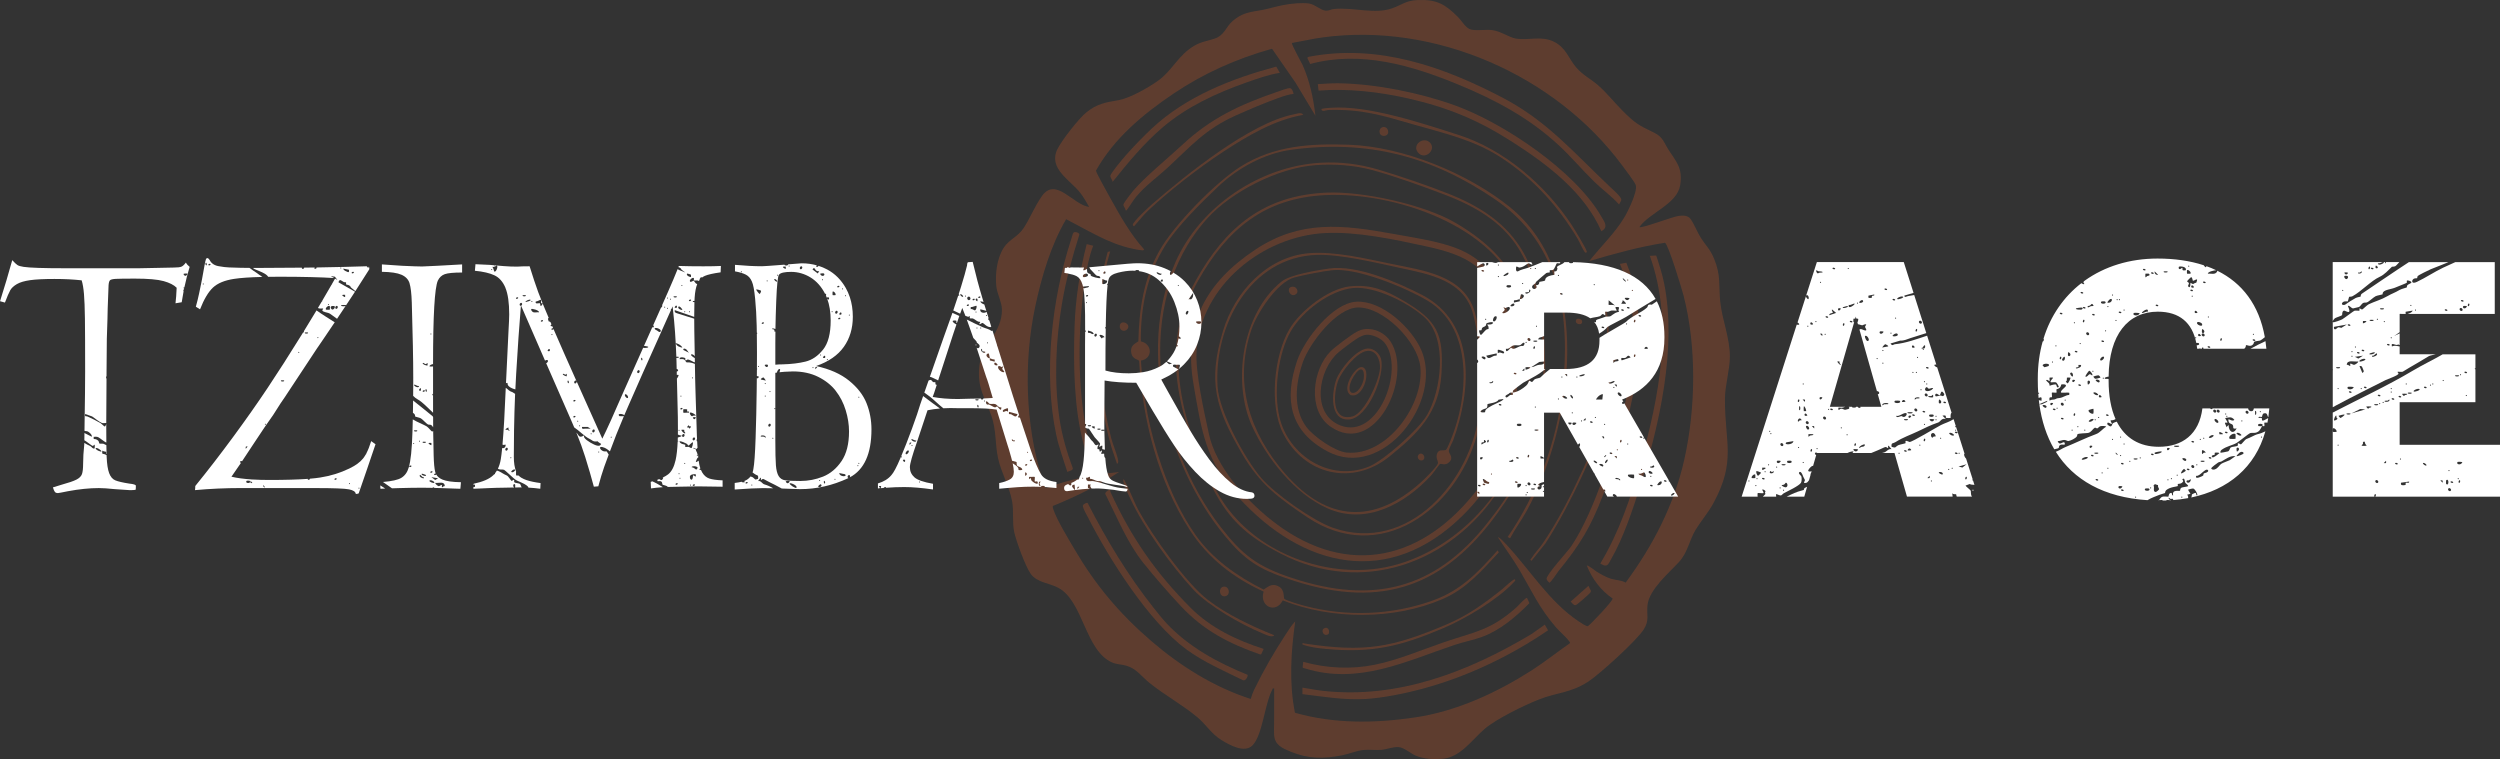 <?xml version="1.0" encoding="UTF-8"?>
<svg id="Livello_2" data-name="Livello 2" xmlns="http://www.w3.org/2000/svg" viewBox="0 0 1639.05 497.69">
  <rect x="0" y="0" width="1639.05" height="497.69" fill="#333333" stroke="none"/>
  <defs>
    <style>
      .cls-1 {
        fill: #fff;
      }

      .cls-2 {
        opacity: .25;
      }

      .cls-3 {
        fill: #e05d24;
      }
    </style>
  </defs>
  <g id="logo">
    <g class="cls-2">
      <path class="cls-3" d="M1063.48,72.3c8.26,8.35,10.59,9.7,21.02,14.73,5.94,2.87,6.36,6.51,9.45,11.21,5.32,8.09,9.35,12.19,7.61,23.16-1.97,12.43-20.18,18.04-26.78,27.51,1.27,1.04,22.17-6.94,25.75-7.35,2.84-.33,6.02-.51,7.87,2.08,2.33,3.26,4.47,8.82,6.73,12.34,3.28,5.11,6.01,7.27,8.64,13.61,4.57,11.03,2.95,17.2,4.05,28.26,1.18,11.73,6.39,23.72,6.31,36.11-.06,8.73-3.17,18.49-3.23,27.5-.19,28.69,7.54,40.44-7.47,68.26-3.47,6.44-8.12,11.65-11.67,17.46-4.23,6.91-5.14,14.92-11.01,21.3-6.63,7.22-19.42,17.91-20.61,28.12-.76,6.49,1.46,9.86-2.48,16.06-4.58,7.23-28.75,29.23-36.29,34.16-11.65,7.61-20.46,7.06-32.26,11.71-9.81,3.87-27.91,12.65-35.75,19.34-8.17,6.97-15.77,18.59-27.54,19.6-5.7.49-12.31.21-17.59-2.04-3.44-1.47-7.65-5.31-11.21-5.62-3.55-.31-7.87,1.52-11.48,1.81-3.76.31-7.81-.31-11.58.07-4.57.46-9.48,2.59-13.99,3.49-12.09,2.4-22.35,2.41-33.84-2.4-5.55-2.32-10.32-4.28-10.78-10.93-.2-2.89.04-6.46,0-9.53-.11-6.97.14-13.97.02-20.94-1.21-.23-.85.07-1.18.68-5.05,9.2-6.41,30.1-13.1,36.69-5.21,5.12-14.69-.18-19.97-3.37-6.99-4.23-10.04-10-15.82-14.91-9.54-8.1-21.9-14.84-31.75-22.81-5.26-4.26-8.37-9.31-15.23-11.26-2.99-.85-6.23-.8-9.09-2.03-17.8-7.65-18.93-40.1-35.28-48.95-5.94-3.22-14.05-3.38-18.25-9.29-3.42-4.82-9.5-21.43-10.77-27.37-1.34-6.29-.2-13.33-1.32-19.87-1.63-9.48-7.22-19.06-9.24-28.37-2.1-9.66-1-18.5-4.52-28.32-4.44-12.37-9.11-17.43-7.81-31.9,1.19-13.32,15.32-22.47,14.84-37.59-.16-4.87-3.16-10.15-3.66-14.93-.85-8.14.35-18.25,4.8-25.27,3.48-5.49,9.32-7.23,13.06-12.9,4.23-6.41,7.44-14.69,12.15-21.22,9.09-12.6,20.57,6.16,30.84,7.27-1.82-3.12-3.61-6.39-5.84-9.25-6.53-8.4-21.27-15.89-14.92-28.71,2.85-5.75,13.92-19.97,18.91-23.99,7.15-5.75,12.57-6.53,21.1-8.03,7.66-1.35,19.46-8.19,25.93-12.74,9.13-6.42,13.28-16.86,23.71-22.9,4.97-2.87,8.31-3,13.32-4.69,6.63-2.23,7.27-7.56,11.81-11.5,8.09-7.01,14.39-5.81,23.57-8.21,6.68-1.75,11.6-3,18.77-3.48,2.19-.15,5.72-.18,7.84.15,3.91.61,7.52,4.38,10.72,4.67,2.38.21,3.51-.85,5.34-1.04,13.04-1.37,26.85,3.71,38.64-.56,6.32-2.29,8.77-5.01,16.39-5.33,12.54-.53,18.07,2.67,26.52,11.13,2.67,2.68,5.15,7.51,8.7,8.25,4.11.86,9.22-.18,13.48.29,6.04.67,11.17,4.88,16.07,5.64,8.11,1.26,16.32-2.04,24.54,1.95,8.1,3.93,9.62,10.96,14.78,17,4.14,4.85,9.59,7.49,14.32,11.63,5.63,4.92,10.45,11.05,15.7,16.35ZM1041.95,171.17c7.54-9.5,16.66-18.12,23-28.64,2.4-3.98,8.78-17,7.5-21.16-.64-2.05-7.13-10.5-8.87-12.86-43.77-59.29-122.92-94.08-196.6-83.97-6.7.92-13.3,2.48-19.95,3.62-.63.65,6.18,12.67,6.98,14.47,4.65,10.47,7.11,21.84,8.38,33.2l-13.02-21.67-15.41-22.22c-23.05,6.41-44.82,16.1-64.64,29.47-19.92,13.44-38.82,29.15-50.76,50.39-.21.96,7.51,14.73,8.68,16.82,6.67,11.98,13.64,24.74,22.86,34.87-.66,1.03-.85.57-1.58.54-1.96-.08-4.41-.65-6.36-1.07-15.5-3.29-29.29-12.18-43.18-19.27-10.05,17.05-16.07,37.7-20.22,57.04-7.69,35.87-6.69,77.73,4.46,112.8.36,1.12,1.79,6.24,2.57,6.44,15.49-5.92,31.44-8.71,47.89-10.54-13.51,8.84-28.41,16.2-43.41,22.27-.23.89.11,1.65.39,2.47,2.34,6.95,9.86,19.21,13.8,25.93,13.81,23.57,29.48,42.19,50.16,60.02,19.06,16.43,41.31,30.42,65.38,38.13.6-1.99,1.32-4.12,2.22-6,5.82-12.07,13.22-24.91,20.57-36.11,1.92-2.93,3.98-6.26,6.36-8.73-2.75,19.82-4.12,40.18-.17,59.88,25.67,7.35,52.5,6.94,78.75,3.07,27.22-4.02,53.58-16.21,76.59-30.94,8.61-5.51,16.53-11.93,24.94-17.71.21-.77-.21-.88-.51-1.33-1.77-2.56-6.41-6.51-8.76-9.25-11.01-12.82-15.42-23.14-23.67-37.25-4.35-7.45-9.52-14.33-14.2-21.55.63-.58,4.43,3.57,5.04,4.23,15.54,16.5,28.57,38.04,47.76,50.76,1.2.8,5.04,3.49,6.15,3.21,2.38-1.79,16.47-16.65,16.22-18.14-7.65-5.18-13.51-12.91-16.91-21.52.74-.58,5.29,3.24,6.4,3.92,2.96,1.81,6.26,3.7,9.6,4.71,3.09.93,6.58.79,9.42,2.49,17.9-24.25,31.74-50.9,38.42-80.51,7.61-33.71,8.19-74.1-.42-107.65-1.05-4.09-10.2-34.33-12.26-34.68-16.86,2.62-33.25,7.19-49.56,12.01Z"/>
      <path class="cls-3" d="M990.03,352.86l-1.57-.79c19.06-27.73,32.19-62.34,35.94-95.94,5.45-48.74-1.29-96.04-44.04-125.33-41.16-28.2-83.5-39.4-133.54-32.66-17.81,2.4-35.34,11.99-48.28,24.29-10.97,10.43-26.45,25.64-34.37,38.2-12.07,19.14-16.44,40.67-16.23,63.2,7.56,1.54,8.05,11.29.08,12.55,1.26,23.96,5.82,47.03,13.72,69.62,5.37,15.37,12.49,31,21.83,44.39,11.16,16.01,27.6,27.55,44.91,36.16,3.48-2.4,6.03-4.39,10.27-1.82,3.69,2.24,2.58,7.34,3.32,7.92,1.7,1.33,10.74,3.87,13.33,4.56,27.43,7.3,57.37,6.1,84.08-3.55,18.49-6.68,29.67-18.5,42.37-32.84l.79,1.31c-11.13,11.98-21.35,23.92-36.72,30.56-31.97,13.81-72.7,13.71-104.94.93-4.65,9.22-15.61,3.69-12.49-5.76-19.84-9.01-36.52-21.97-48.41-40.33-20.84-32.19-31.11-72.74-33.22-110.86-.37-1.09-4.29-.99-5.1-4.96-.89-4.36,1.19-5.91,4.58-7.89.47-20.85,3.45-41.03,13.75-59.35,9.58-17.04,37-45.15,53.64-55.48,21.81-13.54,45.4-14.97,70.7-14.09,35.42,1.23,77.82,18.66,105.37,40.81,55.31,44.48,41.58,144.25,10.96,199.51-3.34,6.02-7.49,11.55-10.69,17.65Z"/>
      <path class="cls-3" d="M865.98,106.7c12.85-.71,25.31.83,37.59,4.47,14.64,4.34,33.11,10.63,47.25,16.31,50.27,20.21,59.98,52.32,62.02,103.78,1.79,45.16-4.89,68.59-30.85,104.81-34.38,47.97-75.5,63.33-133.13,44.87-17.66-5.66-28.71-10.35-41.31-24.37-41.85-46.54-63.03-125.74-36.9-184.7,16.22-36.61,55.41-62.96,95.33-65.17ZM862.27,108.29c-24.15,1.76-55.08,17.32-71.14,35.33-49.53,55.52-33.18,147.25,9.29,202.07,14.37,18.55,24.33,25.86,46.71,33.27,52.54,17.4,93.27,7.58,127.75-35.7,34.37-43.14,40.71-75.04,35.28-129.98-4.51-45.53-19.22-68.86-62.37-85.42-14.24-5.47-33.23-12.3-47.81-16.29-12.12-3.31-25.16-4.2-37.72-3.29Z"/>
      <path class="cls-3" d="M1061.54,134.09c-4.84-5.43-11.05-9.85-16.16-14.82-8.12-7.89-15.44-16.71-23.81-24.39-19.36-17.78-41.26-29.47-65.45-39.43-30.64-12.62-63.99-22.46-97.15-13.51l-1.87-4c.36-.56.7-.66,1.32-.77,44.94-8.55,88.01,6.5,127.39,27.26,28.78,15.17,46.31,36.01,69.39,57.74,1.85,1.74,5.53,5.02,6.88,6.9,1.86,2.61.29,2.49-.53,5.03Z"/>
      <path class="cls-3" d="M1049.9,151.57c-11.32-25.64-35.31-43.73-58.32-58.49-22.45-14.39-42.25-22.61-68.38-28.55-18.87-4.29-39.42-6.67-58.7-5.13l-.53-4.24c4.53-.22,8.98-.62,13.53-.56,24.48.35,53.91,6.3,76.93,14.71,31.85,11.64,78.26,42.86,95.36,72.55,2.12,3.67,4.97,7.11.11,9.7Z"/>
      <path class="cls-3" d="M1066.26,172.27c2.65,6.76,4.98,13.31,6.24,20.52,7.66,43.78-6.07,91.45-21.68,132.13-8.02,20.88-15.05,32.31-28.99,49.41-.99,1.21-5.15,7.86-6.09,7.66-.65-.57-1.68-1.59-1.76-2.46-.26-2.75,13.8-17.86,16.32-21.62,8.19-12.24,15.42-29.8,20.35-43.74,13.29-37.54,23.98-75.78,18.76-116.18-1.12-8.67-4.08-16.93-7.36-24.96l4.2-.76Z"/>
      <path class="cls-3" d="M1085.84,167.54c1.99,6.02,3.97,12.12,5.22,18.36,8.37,42.04-3.08,92.43-15.73,132.81-4.71,15.03-11.14,34.22-18.99,47.75-1.78,3.08-2.39,5.81-6.3,3.47-.42-.25-.91.16-.62-.86,11.95-19.78,19.92-43.21,26.17-65.48,12.21-43.5,21.9-92.03,6.08-135.86l4.17-.2Z"/>
      <path class="cls-3" d="M1012.8,409.54l2.13,3.69c-25.15,17.12-53.14,30.47-82.63,38.41-11.28,3.04-25.69,5.98-37.32,6.64-13.69.78-27.55-1.57-41.07-3.21v-4.23c4.48.66,9.01,1.61,13.51,2.11,49.17,5.42,95.14-12.47,136.56-37.17l8.83-6.25Z"/>
      <path class="cls-3" d="M817.87,442.4c.56.78-1.23,4.22-2.77,3.61-12.61-6.13-26.12-12.03-37.43-20.36-24.48-18.05-50.62-59.32-64.42-86.55-.7-1.37-3.9-6.84-3.19-7.95.32-.5,2.78-2.23,3.19-1.06,12.23,23.93,26.25,47.2,42.97,68.27,2.71,3.42,5.71,7.23,8.67,10.4,14.37,15.35,33.65,25.83,52.97,33.64Z"/>
      <path class="cls-3" d="M699.77,309.42c-2.53-8.06-5.48-15.97-7.26-24.27-8.57-40.1-2.91-89.39,9.76-128.16.32-.97,1.05-3.84,1.47-4.37.84-1.07,3.97-.04,3.9,1.22-4.69,14.83-8.83,29.92-11.41,45.3-4.07,24.27-5.23,50.58-1.68,74.98,1.65,11.36,4.87,22.31,8.85,33.02l-.45.94-3.18,1.33Z"/>
      <path class="cls-3" d="M1001.15,392.06l1.55,3.37c-8.83,8.94-18.97,17.64-30.92,22.07-5.83,2.16-12.15,3.3-18.03,5.28-32.2,10.8-63.09,26.32-98.08,15.46-.53-.16-1.5-.16-1.63-.86l.4-3.47c15.27,4.27,31.58,5.07,47.14,1.86,15.5-3.2,30.23-9.64,45.14-14.72,20.71-7.05,30.36-7.62,47.56-22.89.99-.88,6.08-6.69,6.87-6.1Z"/>
      <path class="cls-3" d="M727.83,321.08c-.01.68.14,1.34.42,1.96,13.48,29.43,29.41,52.43,52.28,75.39,13.13,13.18,30.37,21.45,47.95,27.01l-1.59,3.47-.69.17c-20.6-7.21-37.01-15.7-52.02-31.71-7.94-8.47-17.37-19.29-24.61-28.36-10.54-13.21-17.13-29.72-24.69-44.74-1.25-1.38,2.54-3.57,2.95-3.19Z"/>
      <path class="cls-3" d="M839.07,47.75c-7.45,1.17-14.89,3.84-21.99,6.35-19.65,6.93-38.87,15.82-54.82,29.4-12.23,10.42-22.83,23.26-32.83,35.76,0-1.47-1.79-2.79-1.38-4.25.54-1.95,8.26-11.14,10.11-13.24,4.93-5.59,11.5-12.4,16.94-17.49,22.56-21.09,52.15-32.66,81.62-40.6l2.35,4.06Z"/>
      <path class="cls-3" d="M716.71,161.12c-2.66,6.88-4.04,14.26-5.21,21.53-5.3,33.09-5.79,80.66,4.14,112.75.84,2.72,2.46,5.56,3.17,7.96.4,1.35-3.97.92-4.28.46-1.46-4.06-2.91-8.11-4.03-12.29-6.46-24.09-6.81-52.29-6-77.21.59-18.25,3.42-36.64,7.97-54.27l4.23,1.07Z"/>
      <path class="cls-3" d="M848.08,61.52c-3.52.43-6.88,1.6-10.2,2.79-8.77,3.14-19.24,7.59-27.77,11.43-20.09,9.04-29.06,19.86-44.66,34.26-6.98,6.45-14.47,11.59-20.65,19.08-2.14,2.59-3.72,5.56-5.69,8.06-.33.42.02.98-1.2.67.06-1.23-1.59-2.7-1.36-3.75.26-1.19,5.22-7.63,6.37-8.97,8.42-9.77,22.67-21.25,32.58-30.46,18.42-17.12,37.42-26.01,61.18-34.17,1.87-.64,7.47-2.79,9.02-2.65,1.31.11,2.19,2.48,2.38,3.72Z"/>
      <path class="cls-3" d="M1054.71,224.62c7.96.67,8.66,10.89,1.51,13.65.63,26.45-8.1,50.54-19.12,74-7.07,15.06-14.82,29.99-23.86,43.94l-9.16,11.48c-1.23-.95-.57-.77-.06-1.64,1.74-2.95,5.01-6.28,7.11-9.31,10.2-14.76,19.54-33.4,27.04-49.77,9.76-21.31,17.35-44.4,16.52-68.17-.16-.69-2.73-.88-3.58-1.3-3.58-1.74-4.16-7.04-1.98-10.15,1.1-1.57,2.59-1.59,3.41-2.42,1.36-1.38,1.14-5.01,1.09-6.9-.2-8.11-1.88-17.82-3.99-25.67-1.41-5.26-3.37-10.39-5.57-15.35,1.23-.15,1.37-.1,2.01.9.82,1.3,2.18,5.55,2.78,7.28,4.31,12.54,6.25,26.18,5.86,39.43Z"/>
      <path class="cls-3" d="M872.33,70.68c24.52-1.82,59.92,10.12,83.68,17.71,30.23,9.66,57.06,32.86,74.4,59.08,1.41,2.13,10.11,16.35,9.95,17.59-.06.42-.67,1.02-1.31.26-1.28-1.5-3.34-6.47-4.62-8.62-12.69-21.3-29.46-39.94-50.36-53.46-18.23-11.79-37.58-15.91-58.12-21.86-20.25-5.87-32.98-9.87-54.85-9.29-1.51.04-4.59,1.56-4.75-.51.38-.54,4.74-.81,5.99-.9Z"/>
      <path class="cls-3" d="M993.21,379.88c.65.72-.26,1.32-.65,1.74-10.62,11.5-32.08,24.18-46.49,30.29-27.71,11.75-46.46,16.44-77.06,13.51-4.81-.46-10.68-1.15-15.1-2.92-.21-1.38.88-.66,1.61-.55,39.34,5.94,57.28,2.62,93.19-12.69,13.83-5.89,24.63-13.74,36.28-23.05.88-.71,7.56-7.07,8.22-6.34Z"/>
      <path class="cls-3" d="M835.36,416.43c-1.04,2.04-6.14-.6-7.94-1.34-13.62-5.63-35.12-17.84-45.05-28.56-14.52-15.72-32.43-40.42-41.4-59.78-1.81-3.9-4.23-8.38-4.67-12.54.76.13,1.02.98,1.34,1.57,3.25,5.95,5.62,12.95,8.97,19.1,8.83,16.2,31,47.48,45.35,58.47,12.47,9.56,28.84,17.3,43.39,23.09Z"/>
      <path class="cls-3" d="M854.43,75.29c-19.02,3.36-36.44,13.72-52.4,24.15-15.92,10.41-35.47,25.6-49.31,38.62-3.26,3.06-5.8,6.49-8.76,9.78-.75.83-.62.41-1.3-.25-.32-1.88,10.99-12.28,12.99-14.01,22.16-19.13,63.92-52.88,92.41-58.55,1.85-.37,5.27-1.77,6.36.26Z"/>
      <path class="cls-3" d="M727.83,164.82c-5.21,17.41-7.05,35.68-7.21,53.85-.22,23.78,1.94,45.63,7.9,68.62,1.06,4.11,4.06,11.02,4.52,14.59.13.98.19,1.59-.7,2.24-1.18-3.85-2.7-7.65-3.82-11.54-5.6-19.39-8.57-39.52-9.18-59.68-.68-22.77.69-45.81,6.9-67.73l1.6-.35Z"/>
      <path class="cls-3" d="M937.45,93.46c4.63,4.63-3.34,11.98-7.81,6.49-4.04-4.96,3.57-10.73,7.81-6.49Z"/>
      <path class="cls-3" d="M1041.41,384.11l1.52,3.04c.2.45.01.78-.17,1.18-.36.78-8.98,8.32-9.68,8.42-1.51.23-2.28-1.44-3.31-2.32l11.63-10.33Z"/>
      <path class="cls-3" d="M801.85,384.72c4.03-1.07,5.36,5.58,1.35,6.19-3.78.57-4.56-5.33-1.35-6.19Z"/>
      <path class="cls-3" d="M906.74,83.32c3.55-.67,5.08,5.35.87,5.74-3.95.36-4.22-5.11-.87-5.74Z"/>
      <path class="cls-3" d="M738.83,216.07c-1.63,1.63-4.86.75-4.69-2.25.29-5.05,8.25-1.31,4.69,2.25Z"/>
      <path class="cls-3" d="M870.77,415.82c-2.97,1.81-5.09-2.64-2.57-3.91,3.08-1.55,3.91,3.09,2.57,3.91Z"/>
      <path class="cls-3" d="M1035.73,283.33c-1.98-1.97,1.01-5.39,3.08-2.27,1.52,2.29-1.53,3.82-3.08,2.27Z"/>
      <path class="cls-3" d="M1033.54,209.38c.52-.82,3.16-.44,3.58.81,1.27,3.85-5.68,2.56-3.58-.81Z"/>
      <path class="cls-3" d="M869.68,126.3c23.74-1.04,64.15,7.8,84.69,19.88,38.26,22.5,49.23,48.08,48.93,92.02-.25,35.48-.96,52.98-20.67,83.15-31.46,48.16-89.86,69.14-142.86,41.66-23.73-12.3-35.74-23.76-47.24-48.1-19.6-41.48-32.62-87.82-8.64-130.85,19.47-34.93,44.51-55.95,85.79-57.76ZM869.15,127.89c-40.03,1.87-64.58,22.34-83.67,56.17-24.83,43.99-10.2,97.47,12.71,138.96,18.65,33.77,59.29,52.68,97.31,50.52,46.8-2.66,89.13-41.45,102.09-85.43,6.62-22.47,6.23-72.04-1.35-94.27-15.77-46.29-82.6-68.02-127.09-65.94Z"/>
      <path class="cls-3" d="M959.13,337.84c-48.5,47.95-104.99,34.79-147.62-12.25-21.11-23.3-23.74-43.24-28.95-73.28-6.92-39.88,7.99-67.15,40.67-88.78,29.39-19.45,57.06-16.18,90.1-10.21,39.17,7.07,65.07,9.12,75.48,52.7,11.8,49.39,7.47,95.07-29.68,131.81ZM868.62,152.79c-40.92,2.19-81.15,34.42-84.11,76.92-1.01,14.46,4.9,40.07,8.1,54.93,4.54,21.1,23.46,42.26,39.85,55.5,46.89,37.86,96.65,29.59,133.71-16.16,28.19-34.81,28.95-77.43,18.41-119.54-7.36-29.37-22.09-37-50.16-43.07-20.47-4.43-44.97-9.69-65.8-8.57Z"/>
      <path class="cls-3" d="M858.03,166.03c16.59-1.46,37.28,3.48,53.71,6.89,21.29,4.42,48.18,7.49,55.14,31.73,6.32,22.03,7.48,59.03,1.29,81.04-13.63,48.47-63.46,85.44-111.25,53.29-19.11-12.86-31.04-21.6-42.83-41.92-16.95-29.23-22.45-46.43-12.23-80.22,7.67-25.37,28.61-48.39,56.18-50.82ZM863.33,167.09c-43.75,1.49-67.63,46.63-65.07,86.47,1.05,16.36,17.86,47.28,28.64,59.82,8.98,10.44,33.9,28.04,46.85,32.6,49.54,17.43,91.19-30.95,96.15-76.55,2.18-20.05.95-43.64-4.05-63.21-5.76-22.56-28.56-26.37-48.28-30.64-15.39-3.33-38.99-9-54.24-8.48Z"/>
      <path class="cls-3" d="M944.05,304.22c-.4.23-4.63,6.23-5.65,7.33-17.25,18.76-42.72,33.07-68.26,21.63-21.35-9.56-39.61-32.7-49.17-53.6-13.36-29.2-6.58-74.2,19.16-94.92,5.83-4.69,23.21-7.41,31.14-8.59,17.97-2.68,45.14,9.03,61.24,17.4,35.42,18.42,32.08,62.55,20.33,94.89-.69,1.9-2.8,5.4-2.97,7.15-.19,1.87,3.6,4.33.19,7.55-2.67,2.53-5.08.6-6.01,1.14ZM873.38,177.15c-6.11.68-18.97,3.15-24.89,4.78-11.25,3.09-24.35,23.35-27.98,33.99-12,35.09-1.3,67.94,22.25,94.85,27.5,31.41,58.16,33.12,89.01,5.29,2.4-2.17,9.76-9.4,10.86-11.96.68-1.58-1.44-3.6-.57-6.35,1.13-3.54,3.74-2.06,5.77-2.7,1.16-.37,4.98-10.94,5.65-12.89,9.54-27.57,10.78-68.22-17.66-85.12-14.28-8.49-46.17-21.71-62.45-19.89Z"/>
      <path class="cls-3" d="M885.04,187.74c13.89-1.47,23.7,2.69,35.24,9.49,22.02,12.97,26.33,21.6,24.76,47.86-1.54,25.6-15.45,39.14-34.2,54.26-24.11,19.43-55.68,12.06-69.57-15.15-9.27-18.18-6.1-50.91,4.07-68.35,7.01-12.01,25.64-26.62,39.7-28.1ZM887.16,188.81c-15.25,1.51-33.48,15.38-40.95,28.44-8.41,14.7-11.29,39.79-7.41,56.16,6.04,25.44,33.22,42.67,58.52,32.57,10.03-4.01,32.78-24.44,38.24-33.8,9.53-16.34,13.65-50.33-1.67-64.19-10.44-9.44-32.5-20.58-46.73-19.17Z"/>
      <path class="cls-3" d="M846.31,188.21c3.75-1.32,5.94,3.44,2.82,4.97-3.33,1.64-5.79-3.92-2.82-4.97Z"/>
      <path class="cls-3" d="M933.22,301.35c-1.71,1.76-5.13-.94-3.05-3.32,1.83-2.09,5,1.32,3.05,3.32Z"/>
      <path class="cls-3" d="M889.29,197.81c16.82-.91,36.24,17.14,42.57,31.8,14.42,33.38-25.28,85.76-61.55,66.32-24.69-13.23-28.65-33.86-19.83-59.58,4.74-13.81,23.11-37.69,38.81-38.54ZM890.28,201.57c-14.21.28-31.75,23.51-36.09,35.84-4.76,13.53-6.74,30.58,2.37,42.61,4.68,6.18,18.46,15.91,26.22,16.69,26.65,2.68,51.16-31.68,48.41-56.35-1.83-16.36-24.07-39.11-40.91-38.78Z"/>
      <path class="cls-3" d="M894.56,215.81c6.77-.88,13.74,2.65,17.3,8.38,14.67,23.58-10.46,75.85-39.59,55.48-15.39-10.76-11.75-37.53.18-49.43,2.85-2.84,13.49-10.81,16.98-12.68,1.48-.79,3.48-1.53,5.13-1.75ZM895.64,219.48c-1.67.13-4.23,1.4-5.68,2.31-3.27,2.06-9.48,6.72-12.47,9.25-13.22,11.21-18.17,40.41,1.32,47.91,24.83,9.57,42.32-36.83,29.12-54.02-2.5-3.26-8.24-5.78-12.29-5.46Z"/>
      <path class="cls-3" d="M896.67,228.51c3.94-.22,7.81,3.11,8.78,6.85,2.76,10.65-8.64,38.94-21.07,39.66-13.02.75-11.21-18.12-8.24-26.26,2.44-6.69,12.98-19.83,20.54-20.25ZM896.15,230.07c-6.87.95-16.71,13.45-18.95,19.75-2.97,8.33-4.42,26.83,9.45,23.22,8.18-2.13,17.75-23.79,18.1-31.7.23-5.2-2.33-12.14-8.6-11.27Z"/>
      <path class="cls-3" d="M892.4,240.7c7.26-.33,2.02,21.01-6.87,18.3-6.3-3.56,2.38-18.1,6.87-18.3ZM891.9,242.22c-2.93.43-10.08,12.41-5.87,15.22,4.08,1.41,7.7-5.89,8.08-9.26.19-1.72.5-6.36-2.2-5.96Z"/>
    </g>
    <g>
      <g>
        <g>
          <path class="cls-1" d="M1529.39,210.78c.11-.74,1.11-1.93,1.61-2.22.76-.45,4.05-1.46,4.51-1.93.18-.19-.19-2.59,1.22-2.97.6-.16,2.72,1.42,3.38.76.8-.8-.9-3.65-.76-3.78.84-.78,2.2,1.58,3.41,1.56.19,0,3.31-.76,3.7-.89,1.03-.35,1.85-2.08,2.71-2.59.91-.54,1.8-.19,2.58-.44,1.38-.45,4.19-3.29,5.76-4.08,1.11-.55,4.33-1.02,4.5-1.18.13-.13.04-.93.42-1.45,1.28-1.76,5.55-1.91,8.24-3.14,1.5-.69,6.97-2.72,7.23-3.02.26-.3-.08-1.16.09-1.4.34-.48,3.03.32,3,1.12-.03.68-2.18,1.2-2.68,1.88-.35.48-.25,1.31-.4,1.46-.18.18-3.39.85-4.76,1.67-3.09,1.85-5.02,2.33-8.03,4.09-3.86,2.26-8.11,3.36-12.15,5.26-1.12.53-3.75,3.27-4.22,3.39-.7.18-1.62-.96-1.78-.71-.2.32.14,1.18-.07,1.46-.21.28-2.39-.16-3.31.11-.48.14-6.69,4.87-8,5.63-.72.42-5.65,2.27-6.08,1.87-.06-.06-.1-.14-.11-.23v31.26s.08,0,.11,0c.05.21,0,.39-.11.54v24.21c.76-.44,1.47-.84,2.11-1.18,10.8-5.78,21.62-11.12,32.56-16.66,1.4-.71,8.5-3.05,8.43-4.27-.02-.38-.84-.9-.59-1.13.21-.2,2.42.2,3.34-.07.24-.07,3.26-2.03,4.24-2.58,4.36-2.43,8.74-5.15,12.85-7.6.9-.54,3.14-.8,4.59-1.26h-23.67v-5.11c-1.28-.29-2.55-.53-3.61-.44-1.36.12-1.73,1.28-1.53-1.12,1.65-.33,2.74,1.21,4.16.23l.98.4v-7.66l-3.62,1.72,3.62-2.5v-11.98h.32c.23-.09.52-.08.79,0h2.94c-.25-.31-.18-.95-.1-1.42l4.54-.76c-.37,1.3-2.06,1.72-3.28,2.18h57.14v-33.97h-25.83c-3.03,1.45-6.25,2.8-8.07,3.68-5.9,2.83-11.17,6.44-17.19,9.31-3.73,1.78-3.53-1.16-2.04-2.04.87-.52,2.04-.22,2.24-.41.13-.13.04-.93.42-1.45.31-.43,7.18-3.89,8.48-4.41,4.2-1.67,7.94-3.09,11.69-4.68h-25.98c-2.57,1.63-5.09,3.3-7.44,4.91-7.77,5.32-15.94,10.61-23.51,15.86-.74.51-.59,1.7-.77,1.88-.12.12-2.13.33-3.24.92-2.24,1.19-4.88,2.9-6.96,4.4-2.09.63-2.7-.89-1.12-1.87,1.12-.7,2.79-.15,3.02-.39.13-.13.66-2.82.82-2.96.16-.14,1.38.08,2.25-.4,5.69-3.09,12.31-10.21,17.64-12.62,3.38-1.52,5.9-4.53,8.14-6.65.17-.16,1.38.04,2.23-.41.73-.39,1.67-1.7,2.67-2.67h-9.09c.45.04.44.75-.03.75s-.49-.71-.03-.75h-1.1c.81.69-3.9,2.88-3.79.75.84.38,2.23-.48,3.1-.75h-32.75v38.91ZM1549.19,210.48c4.97-.41.18,1.72,0,1.51-.11-.13.06-1.04,0-1.51ZM1548.44,229.41c.58-.48,2.12.25,1.51.76-.58.48-2.12-.25-1.51-.76ZM1545.41,230.92c.58-.48,2.12.25,1.51.76-.58.48-2.12-.25-1.51-.76ZM1544.27,227.13c.49,0,.49.76,0,.76s-.49-.76,0-.76ZM1542,230.16c.49,0,.49.76,0,.76s-.49-.76,0-.76ZM1542,233.19c.49,0,.49.76,0,.76s-.49-.76,0-.76ZM1539.35,212.75c.58-.48,2.12.25,1.51.76-.58.48-2.12-.25-1.51-.76ZM1532.91,255.15c-.49,0-.49-.76,0-.76s.49.76,0,.76ZM1531.78,240.76c.09-.07,2.18-.07,2.27,0,1.19.99-3.46.99-2.27,0ZM1535.05,214.94c-2.83-.91-2.24.11-3.65.84-1.31.67-1.44-1.28-1.13-1.51l8.33-1.51-3.55,2.19ZM1541.62,257.42c-.58.48-2.12-.25-1.51-.76.58-.48,2.12.25,1.51.76ZM1543.13,254.01c-1.29,2.21-5.29,1.13-3.78-.38.15-.15,4.11-.18,3.78.38ZM1543.42,239.2c-.67.12-2.18-1.19-2.54-.7-.19.27.16,1.18-.04,1.49-.15.23-1.4-1.15-2.24-.74.04-3.7,4.96-1.88,7.57-2.27-.11.92-2.11,2.11-2.75,2.22ZM1543.89,233.95l5.3-.76-3.01,1.91-2.29-1.16ZM1550.71,235.46c.78.65-3.21,1.98-3.79,1.51-.75-.61,2.78-2.35,3.79-1.51ZM1548.06,255.15c-.49,0-.49-.76,0-.76s.49.76,0,.76ZM1548.81,244.55l-1.89-4.54c1.74-.27,1.77.68,2.27,1.89.54,1.31,1.01,1.67-.38,2.65ZM1551.46,254.39c-.58.48-2.12-.25-1.51-.76.58-.48,2.12.25,1.51.76ZM1553.74,209.72c.09-.07,2.18-.07,2.27,0,1.19.99-3.46.99-2.27,0ZM1553.74,231.68c.12-.1,2.88-.88,3.03-.76,1.31,1.08-4.76,2.24-3.03.76ZM1555.25,233.95s-.03-.73,0-.76c.11-.09.65.13,1.01-.12.5-.34,1.83-1.62,2.01-1.4,1.15,1.42-2.66,2.58-3.03,2.27ZM1558.66,209.72c-.49,0-.49-.76,0-.76s.49.76,0,.76ZM1560.55,202.15c.09-.07,2.18-.07,2.27,0,1.19.99-3.46.99-2.27,0ZM1563.2,211.23c-.49,0-.49-.76,0-.76s.49.76,0,.76ZM1566.61,226.38c-.58.48-2.12-.25-1.51-.76.58-.48,2.12.25,1.51.76ZM1567.74,221.83c-.49,0-.49-.76,0-.76s.49.76,0,.76ZM1580.61,200.63c-.49,0-.49-.76,0-.76s.49.76,0,.76ZM1618.85,199.12c.48.58-.25,2.12-.76,1.51-.48-.58.25-2.12.76-1.51ZM1617.33,201.01c-1.33,2.28-3.34.7-2.27-.38.12-.12,2.61-.2,2.27.38ZM1613.55,196.85c.58-.48,2.12.25,1.51.76-.58.48-2.12-.25-1.51-.76ZM1612.79,202.15c.83-.83,2.34.69,1.51,1.51s-2.34-.69-1.51-1.51ZM1602.95,202.91c.58-.48,2.12.25,1.51.76-.58.48-2.12-.25-1.51-.76ZM1583.64,202.91c.49,0,.49.76,0,.76s-.49-.76,0-.76ZM1557.9,174.14c2.19,1.27.4,2.29-.38,1.51-.14-.14-.17-1.83.38-1.51ZM1554.49,175.65c.58-.48,2.12.25,1.51.76-.58.48-2.12-.25-1.51-.76ZM1553.73,174.89c.48.58-.25,2.12-.76,1.51-.48-.58.25-2.12.76-1.51ZM1546.16,178.68c.15-.12.71.15,1.13,0,.28-.1,1.14-1.39,1.14-.38,0,1.36-3.35,1.28-2.27.38ZM1537.08,178.68c.18-.15,2.6-.19,2.27.38-1.24,2.12-2.54-.16-2.27-.38ZM1537.08,180.95c.22-.22,2.91-.47,2.27,1.13-.92,2.31-3.02-.38-2.27-1.13ZM1535.94,190.03c.49,0,.49.76,0,.76s-.49-.76,0-.76Z"/>
          <path class="cls-1" d="M1529.39,270.5v55.11h27.43s-.04-.03-.06-.05c-.48-.58.25-2.12.76-1.51.34.41.08,1.29-.28,1.56h81.82v-33.97h-65.8v-27.95h49.67v-21.53c-.42-.15-.62-.35-.29-.63.02-.02.13-.06.29-.11v-9.12h-21.45c-6.45,3.74-13.03,6.82-19.45,10.64-16.91,10.07-35.1,18.46-52.64,27.56ZM1611.66,313.45c.49,0,.49.76,0,.76s-.49-.76,0-.76ZM1612.04,316.47c-.48-.58.25-2.12.76-1.51.48.58-.25,2.12-.76,1.51ZM1611.28,302.85c.12-.12,3.36-.2,3.03.38-1.32,2.26-4.34.94-3.03-.38ZM1606.73,315.72c.58-.48,2.12.25,1.51.76-.58.48-2.12-.25-1.51-.76ZM1605.6,308.15c.49,0,.49.76,0,.76s-.49-.76,0-.76ZM1606.73,321.77c-.83.83-2.34-.69-1.51-1.51.83-.83,2.34.69,1.51,1.51ZM1603.71,314.96c2.01-2.01,2.01,4.28,0,2.27-.08-.08-.08-2.19,0-2.27ZM1601.43,316.48l-1.51-1.51c1.59-.2,1.71-.08,1.51,1.51ZM1588.56,303.61c.76-.61,2.67,1.19,2.27,1.51-.76.61-2.67-1.19-2.27-1.51ZM1579.48,315.72c.25,1.5-1.84.36-2.23.82-.28.33.34,1.35-.43,1.47-1.5.24-3.17.44-2.64-1.54l5.3-.76ZM1573.8,300.58c.49,0,.49.76,0,.76s-.49-.76,0-.76ZM1577.58,251.36c.49,0,.49.76,0,.76s-.49-.76,0-.76ZM1567.74,254.39c.49,0,.49.76,0,.76s-.49-.76,0-.76ZM1531.78,283.16c-.08.08-2.19.08-2.27,0s-.08-2.19,0-2.27c.78-.78,3.05,1.51,2.27,2.27ZM1530.26,275.59c-.29-.29.91-3.76,1.51-3.03.09.11-.09.64.06,1.07.15.43.69.69.7.82,0,.46-1.81,1.58-2.27,1.14ZM1532.91,292.25c-.49,0-.49-.76,0-.76s.49.76,0,.76ZM1534.43,274.07c-.16,0-1.39-1.3-1.14-1.51.21-.17,3.5-.99,3.79-.76.48.4-2.45,2.27-2.65,2.27ZM1538.59,271.05c.09-.07,2.18-.07,2.27,0,1.19.99-3.46.99-2.27,0ZM1547.43,268.15l3.28.25-9.09,2.65,5.81-2.9ZM1551.46,292.25c-.12.1-2.91.1-3.03,0-.33-.28.55-.79.73-1.18.18-.4-.08-.97.03-1.1,1.31-1.45,1.38.74,1.54,1.1.18.39,1.06.9.73,1.18ZM1553.42,267.32c-.44.15-.69.69-.82.7-.16,0-1.4-1.3-1.14-1.51.12-.09,2.91-.1,3.03,0,.75.62-.81.72-1.07.81ZM1556.76,264.99c.09-.07,2.18-.07,2.27,0,1.19.99-3.46.99-2.27,0ZM1559.03,316.47c-.83.83-2.34-.69-1.51-1.51s2.34.69,1.51,1.51ZM1560.17,264.99c-.49,0-.49-.76,0-.76s.49.76,0,.76ZM1560.55,259.69c-.58.48-2.12-.25-1.51-.76.58-.48,2.12.25,1.51.76ZM1562.44,264.23c-.49,0-.49-.76,0-.76s.49.76,0,.76ZM1562.82,303.6l1.51-1.51c.2,1.59.08,1.71-1.51,1.51ZM1563.58,262.72c.14-.12,1.22.1,1.85-.04.27-.06,1.17-1.31,1.17-.34,0,1.5-4.17,1.33-3.03.38ZM1567.74,256.66c.49,0,.49.76,0,.76s-.49-.76,0-.76ZM1569.63,261.96c-.58.48-2.12-.25-1.51-.76.58-.48,2.12.25,1.51.76ZM1571.91,304.36c-.58.48-2.12-.25-1.51-.76.58-.48,2.12.25,1.51.76ZM1574.18,260.45c-.58.48-2.12-.25-1.51-.76.58-.48,2.12.25,1.51.76ZM1576.89,258.99c-.44.15-.69.69-.82.7-.16,0-1.4-1.3-1.14-1.51.12-.09,2.91-.1,3.03,0,.75.62-.81.72-1.07.81ZM1578.72,257.42c.09-.07,2.18-.07,2.27,0,1.19.99-3.46.99-2.27,0ZM1616.96,259.69c-.49,0-.49-.76,0-.76s.49.76,0,.76ZM1615.82,243.79c.58-.48,2.12.25,1.51.76-.58.48-2.12-.25-1.51-.76ZM1613.17,245.3c.49,0,.49.76,0,.76s-.49-.76,0-.76ZM1609.76,246.06c.09-.07,2.18-.07,2.27,0,1.19.99-3.46.99-2.27,0ZM1601.81,249.09c.49,0,.49.76,0,.76s-.49-.76,0-.76ZM1595,251.36c.49,0,.49.76,0,.76s-.49-.76,0-.76ZM1593.48,252.12c.49,0,.49.76,0,.76s-.49-.76,0-.76ZM1589.32,253.63c.58-.48,2.12.25,1.51.76-.58.48-2.12-.25-1.51-.76ZM1586.29,255.15c.78.65-3.21,1.98-3.79,1.51-.75-.61,2.78-2.35,3.79-1.51Z"/>
        </g>
        <g>
          <path class="cls-1" d="M1485.88,228.64c-.15-1.7-.35-3.35-.59-4.97-3.33,1.48-6.77,3.3-9.83,4.97h10.41Z"/>
          <path class="cls-1" d="M1415.05,328.18c.22,0,.44,0,.67,0l-.41-.21c-.08.08-.17.15-.26.21Z"/>
          <path class="cls-1" d="M1423.41,327.96c-.43-.21-.77-.28-.93-.13-.04.04-.04.1-.04.18.32-.02.65-.04.97-.06Z"/>
          <path class="cls-1" d="M1451.66,179.46c-1.28.18-2.84-.16-4.19-.02.05-1.33,4-2.16,5.5-2.28-2.06-.99-4.2-1.88-6.43-2.67-.13.75-.43,1.31-1.76-.6-8.98-2.94-19.15-4.38-30.28-4.38-18.26,0-34.63,5.15-47.64,14.43-.33.26-.65.52-.82.8-.43.7.74,1.23.43,1.51-.39.36-1.23-.29-1.91-.59-11.54,8.95-20.18,21.32-24.78,36.33.2.29.29.62.19.98-.18.65-.45.92-.76.94-2.08,7.44-3.19,15.49-3.19,24.08v1.72c0,2.66.09,5.27.26,7.84.06-.07.15-.12.28-.12.49,0,.49.76,0,.76-.11,0-.19-.04-.25-.1.07.95.15,1.88.24,2.81,1.51-.49,2.25-1.11,1.9,1.83-.36-.08-1.05-.21-1.75-.38.1.88.21,1.75.33,2.61l5.21-2.23c.18.82-1.19,1.18-1.9,1.51-1.18.55-1.75,1.12-3.31.78,1.53,11.08,4.79,21.01,9.79,29.54,1.15-.38,2.52-.47,2.91-.87.2-.21.04-1.33.79-1.85,1.03-.72,2.8-.13,3.07-.34.23-.18.37-2.05-1.07-1.45-1.56.64-2.49,1.53-3.47-.82,1.2.02,3.08-.77,4.17-.8,1.31-.04,2.24.84,2.91.72,1.51-.26,4.5-1.7,5.43-2.96.38-.52.29-1.32.42-1.45.7-.7,5.76-.64,7.04-.91,2.06-.43,2.99-2.61,4.26-3.36.63-.38,1.13.52,1.8.37.65-.14.94-1.29,2.35-1.48.79-.11,2.9-.25,3.43.4-2.37,1.36-4.06,3.89-6.55,4.8-6.82,2.51-13.7,5.92-20.21,8.56-1.89.77-3.64,2.05-5.55,2.78-.24.09-.49.2-.72.29,11.52,18.38,31.51,29.89,60.12,31.73,2.34-1.47,5.17-2.44,7.75-3.49,1.31-.54,3.59-1.04,3.73-1.19.15-.16-.01-1.17.77-1.88,2.38-2.13,7.31-2.35,7.57-2.68.2-.25-.15-1.13.09-1.38.17-.19,2.34.18,3.4-1.59.41-.68-.7-1.25-.43-1.51,1.57-1.49,1.49,1.61,1.87,2.29.4.72,1.82,1.24,1.91,2.25-1.18.51-3.83.57-4.59,1.09-.76.52-.59,1.73-.75,1.9-.41.46-5.49-1.14-4.51,3.06-1.46.16-.08-2.24-1.89-1.51-1.08.43-1,2.04-1.17,2.24-.31.35-3.21-.43-4.53.39-.39.24-1.72,1.71-1.49,1.92.33.3,1.92-.49,2.3.35.7-.01,1.4-.03,2.1-.05.14-.11.32-.2.55-.28.58-.18,1.67.15,1.87-.02.24-.19-.76-1.04-.76-1.14.02-.97.9.29,1.17.35.6.13,1.59-.15,1.8.1.11.13.07.42.05.71,3.37-.27,6.65-.69,9.82-1.28.04-.66.11-1.78-.73-2.16l2.27-.75c-.42-.41-1.65-2.54-1.51-2.65.13-.11,2.85-.86,3.35-.72,1.09.32,2.81,3.17,2.7,4.5-1.39.32-.08-2.24-1.88-1.51-2.59,1.05-1.42,1.05-1.99,2.54-.04.12-.11.23-.19.34,24.2-5.07,41.99-19.69,48.63-43.38-1.56.8-3.28,1.47-5.48,1.98-1.22.28-4.44,2.22-6.83,3.01-1.12.37-3.23,3.6-3.85,3.58-.28-.01-1.49-1.09-1.88-.61-.18.22.17,1.1-.09,1.4-.56.66-3.73.65-4.52,1.19-.75.5-.77,2.29-1.92,2.62-.71.2-4.67,1-4.85.83-.35-.33.13-1.46.75-1.9,3.52-2.5,7.06-2.86,9.87-4.52,1.53-.9,8-6.17,8.75-6.39,1.83-.53,3.4.46,5.61-1.2,1.2-.91,2.09-3.32,2.27-3.41-.08.08-2.19.08-2.27,0-2.01-2.02,4.28-2.01,2.27,0,.32-.15,1.27.21,1.48-.02.31-.35-.19-1.97.04-2.25.07-.09,1.06-.01,2,0,.19-.97.36-1.96.51-2.97-1.5.56-3.4,2.28-4.01,1.43-.42-.58.89-2.08-2.3-1.49-.25-1.5,1.83-.37,2.22-.8.18-.19.17-1.93,1.19-2.22,2.52-.73,2.27,1.77,2.72,2.2.07.07.17.09.29.1.26-1.82.46-3.68.61-5.58h-10.12c-.16.57-.36,1.53-1.08,1.76-1.27.4-2.57-.42-2.66-1.76h-23.29c-.04.09-.09.17-.17.25-.45.45-1.11.2-1.48-.25h-5.07c-2.15,16.99-13.12,25.16-28.6,25.16-12.77,0-22.15-5.77-27.55-16.49-1.05.37-2.01.68-2.46,1-.98.69-.47,3.95-3.74.8-.24-2.68,2.3.25,3.03-.38.17-.15-1.24-1.85-.76-2.27.09-.08,1.33.09,2.28-.37.28-.14.57-.3.86-.46-2.99-6.72-4.55-15.2-4.55-25.26v-1.07c-1.04.01-2.28-.02-2.37-.09-.79-.63.89-1.28,2.38-1.41.25-27.41,12.67-42.58,32.25-42.58,14.17,0,22.57,7.21,25.21,20.47.64-.01,1.44,0,1.49.06,1.03,1.03-.11,1.53-1.21,1.51.12.74.22,1.49.31,2.26h.95c.54-.21,1.09-.27,1.44,0h.65c.11-.59.55-1.15.89-.74.15.18.18.47.14.74h26.73c.15-.11.29-.22.42-.34.83-.75.64-1.79.74-1.91.45-.51,2.44,1.04,4.08-.08,1.31-.9,1.03-1.88,1.28-2.13.62-.62,3.18-.64,4-.92.53-.18,1.75-1.15,3.04-2.2-3.76-21.19-14.84-35.49-31.17-43.56.09.68-.91,1.79-2.05,1.95ZM1341.47,267.26c-.63.63-2.7-1.16-2.27-1.51.82-.66,3.5.28,2.27,1.51ZM1364.94,301.33c-.75-.61,2.78-2.35,3.79-1.51.78.65-3.21,1.98-3.79,1.51ZM1370.24,292.25c.14-.14,1.83-.17,1.51.38-1.27,2.19-2.29.4-1.51-.38ZM1372.51,299.06c-.58.48-2.12-.25-1.51-.76.58-.48,2.12.25,1.51.76ZM1375.54,314.96c-.58.48-2.12-.25-1.51-.76.58-.48,2.12.25,1.51.76ZM1373.27,296.79c.09-.07,2.18-.07,2.27,0,1.19.99-3.46.99-2.27,0ZM1378.19,310.42c-.49,0-.49-.76,0-.76s.49.76,0,.76ZM1430.44,326.32c-.49,0-.49-.76,0-.76s.49.76,0,.76ZM1482.68,286.19c.49,0,.49.76,0,.76s-.49-.76,0-.76ZM1481.92,269.53c.49,0,.49.76,0,.76s-.49-.76,0-.76ZM1478.51,269.53c.99-1.19.99,3.46,0,2.27-.07-.09-.07-2.18,0-2.27ZM1470.94,297.17c-.05.77-4.26,2.13-4.54,1.89s1.5-1.97,1.89-2.27c1.43-1.12,2.7-.3,2.65.38ZM1466.4,293.76c1.07-1.07,2.66.94.38,2.27-.58.34-.49-2.16-.38-2.27ZM1456.56,302.47c2.82-1.54,5.42-3.82,9.08-3.41l-3.78,2.65c-1.52.71-3.97,1.47-5.32,2.25-1.48.86-2.26,3.07-4.52,3.81-1.13.37-2.31-.08-2.27-.76.03-.53,3.75-3.3,4.54-3.79.68-.42,1.53-.34,2.28-.75ZM1451.91,298.2c.29-.35-.03-1.12.14-1.36.09-.12,2.8-.37,2.99.33-.72.59-3.93,3.2-4.54,2.65-1.54-1.39,1.32-1.51,1.41-1.62ZM1452.01,274.83c.8-.78,3.04,1.52,2.27,2.27-.8.78-3.04-1.52-2.27-2.27ZM1465.64,287.7c-.14.13-3.65.13-3.79,0-1.55-1.47,2.5-4.32,3.78-3.03.11.11.11,2.92,0,3.03ZM1472.46,269.53c.83-.83,2.34.69,1.51,1.51-.83.83-2.34-.69-1.51-1.51ZM1469.81,275.59c.49,0,.49.76,0,.76s-.49-.76,0-.76ZM1469.43,285.43c-.98.79-3.58-1.07-3.03-1.51.98-.79,3.58,1.07,3.03,1.51ZM1459.96,272.56c.49,0,.49.76,0,.76s-.49-.76,0-.76ZM1459.21,271.05c.49,0,.49.76,0,.76s-.49-.76,0-.76ZM1460.34,276.73l-1.51-2.65c2.6-.38,4.05-1.23,6.06,1.14-.87,1.38-3.66-.52-3.78-.38-.32.37-.07,2.08.75,2.65.58.41,1.55.52,1.94,1.09.94,1.4-.79,2.9,2.61,2.31-2.33,4.35-5.3,1.9-5.3-2.27l-1.51,1.51c.25-.8-1.26-2.62-.74-3.01.32-.24,1.58.38,1.5-.4ZM1458.83,283.16c.58-.48,2.12.25,1.51.76-.58.48-2.12-.25-1.51-.76ZM1457.31,284.68c-.09.07-2.19.08-2.27,0-.05-.05-.05-1.45,0-1.51.1-.12,2.87,1.01,2.27,1.51ZM1453.53,268.78c.83-.83,2.34.69,1.51,1.51-.83.83-2.34-.69-1.51-1.51ZM1451.26,268.78c.83-.83,2.34.69,1.51,1.51s-2.34-.69-1.51-1.51ZM1451.26,285.43c.55.45-2.05,2.3-3.03,1.51-.55-.45,2.05-2.3,3.03-1.51ZM1448.23,299.82c.58-.48,2.12.25,1.51.76-.58.48-2.12-.25-1.51-.76ZM1444.82,286.95c.49,0,.49.76,0,.76s-.49-.76,0-.76ZM1443.69,295.28c.63-.63,2.7,1.17,2.27,1.51-.16.13-.74-.17-1.13,0-.3.13-.84,1.12-1.14.76-.07-.09-.08-2.19,0-2.27ZM1445.2,302.09c1.19.99-3.46.99-2.27,0,.09-.07,2.18-.07,2.27,0ZM1442.55,287.7c.49,0,.49.76,0,.76s-.49-.76,0-.76ZM1440.28,304.36c.49,0,.49.76,0,.76s-.49-.76,0-.76ZM1439.9,311.93c2.25.69,5.92-5.22,7.57-3.79.82.71-.25,1.64-1.51,1.89-2.04.41-.94,1.11-1.59,1.81-.19.2-5.7,3.05-4.46.08ZM1436.87,289.22c.58-.48,2.12.25,1.51.76-.58.48-2.12-.25-1.51-.76ZM1436.87,305.12c.83-.83,2.34.69,1.51,1.51-.83.83-2.34-.69-1.51-1.51ZM1421.35,314.96c-.49,0-.49-.76,0-.76s.49.76,0,.76ZM1427.41,311.93c-.49,0-.49-.76,0-.76s.49.76,0,.76ZM1433.84,307.39c.58-.48,2.12.25,1.51.76-.58.48-2.12-.25-1.51-.76ZM1433.84,314.96c.13-.11.69.15,1.1-.03.57-.26,1.99-1.59,1.18.41-.87,2.15-3.6.82-2.27-.38ZM1430.81,300.58c.82-.66,3.5.28,2.27,1.51-.63.63-2.7-1.16-2.27-1.51ZM1431.95,307.39c.08,0,1.13,1.05,1.13,1.13,0,.43-2.91,2.03-3.03,1.89-.58-.71,1.57-3.03,1.89-3.03ZM1425.51,292.25c.12-.1,2.91-.1,3.03,0,1.24,1.04-4.27,1.04-3.03,0ZM1423.62,313.45c.49,0,.49.76,0,.76s-.49-.76,0-.76ZM1420.97,293.76c.14-.14,1.83-.17,1.51.38-1.27,2.19-2.29.4-1.51-.38ZM1400.15,326.32c-.49,0-.49-.76,0-.76s.49.76,0,.76ZM1412.64,296.79c.37-.33,4.16-1.07,4.54-.76.87.72-3.82,2.11-4.54,1.51-.03-.02-.03-.73,0-.76ZM1414.89,318.01c-.41,1.09.67,2.33.68,2.64,0,.32-1.72,2.12-2.54,1.88-1.73-.49-.29-3.03-1.14-4.13,1.11-1.77,1.42-.45,3-.39ZM1410.37,297.55c.58-.48,2.12.25,1.51.76-.58.48-2.12-.25-1.51-.76ZM1409.99,319.5c.49,0,.49.76,0,.76s-.49-.76,0-.76ZM1406.59,320.26c.08-.08,2.19-.08,2.27,0,2.01,2.01-4.28,2.01-2.27,0ZM1403.18,299.82c.49,0,.49.76,0,.76s-.49-.76,0-.76ZM1399.01,300.58c.09-.07,2.18-.07,2.27,0,1.19.99-3.46.99-2.27,0ZM1396.36,302.09c.49,0,.49.76,0,.76s-.49-.76,0-.76ZM1392.2,321.77c-.58.48-2.12-.25-1.51-.76.58-.48,2.12.25,1.51.76ZM1392.58,290.73c.49,0,.49.76,0,.76s-.49-.76,0-.76ZM1392.2,304.36c-.58.48-2.12-.25-1.51-.76.58-.48,2.12.25,1.51.76ZM1390.31,286.19c.49,0,.49.76,0,.76s-.49-.76,0-.76ZM1390.31,298.3c.49,0,.49.76,0,.76s-.49-.76,0-.76ZM1389.17,318.75c.12-.12,2.61-.2,2.27.38-1.33,2.28-3.34.69-2.27-.38ZM1387.28,296.79c.08,0,1.13,1.05,1.14,1.13,0,1.07-2.2-1.14-1.14-1.13ZM1385.01,287.7c.49,0,.49.76,0,.76s-.49-.76,0-.76ZM1381.98,306.63c.49,0,.49.76,0,.76s-.49-.76,0-.76ZM1380.84,271.81c.58-.48,2.12.25,1.51.76-.58.48-2.12-.25-1.51-.76ZM1389.55,196.09c.49,0,.49.76,0,.76s-.49-.76,0-.76ZM1375.9,246.08c.35.1,1.4,1.3,1.16,1.5-.14.11-2.92.88-3.38.74-.35-.1-1.4-1.3-1.16-1.5.14-.11,2.92-.88,3.38-.74ZM1376.3,250.6c-.63.63-2.7-1.16-2.27-1.51.82-.66,3.5.28,2.27,1.51ZM1372.14,243.79c-.49,0-.49-.76,0-.76s.49.76,0,.76ZM1373.27,206.69c-.58.48-2.12-.25-1.51-.76.58-.48,2.12.25,1.51.76ZM1368.73,200.64c.06-.05.89-.01,1.53-.36.85-.47,1.06-2.06,2.26-.01.35.6-1,.27-1.78.49-.46.13-1.53,1.05-2,.65-.03-.02-.03-.73,0-.76ZM1367.97,218.05c.83-.83,2.34.69,1.51,1.51-.83.83-2.34-.69-1.51-1.51ZM1367.21,202.15c-.58.48-2.12-.25-1.51-.76.58-.48,2.12.25,1.51.76ZM1364.19,191.55c.58-.48,2.12.25,1.51.76-.58.48-2.12-.25-1.51-.76ZM1361.91,230.92c-.58.48-2.12-.25-1.51-.76.58-.48,2.12.25,1.51.76ZM1360.02,211.23c.49,0,.49.76,0,.76s-.49-.76,0-.76ZM1356.24,230.92c2.28,1.33.69,3.34-.38,2.27-.12-.12-.2-2.61.38-2.27ZM1353.59,233.95c.66.82-.28,3.5-1.51,2.27-.63-.63,1.16-2.7,1.51-2.27ZM1350.56,205.18c.58-.48,2.12.25,1.51.76-.58.48-2.12-.25-1.51-.76ZM1351.31,233.95c.48.58-.25,2.12-.76,1.51-.48-.58.25-2.12.76-1.51ZM1347.91,226.38c.49,0,.49.76,0,.76s-.49-.76,0-.76ZM1345.64,236.98c.49,0,.49.76,0,.76s-.49-.76,0-.76ZM1339.2,239.63c0-1.71,5.75-1.5,3.78.38-.1.1-2.51.8-2.65.76-.13-.04-1.14-1.06-1.14-1.14ZM1341.47,249.47c.48-1.2,2.08.63,2.27.38.22-.29-.21-2.01,0-2.28.07-.09,2.18-.07,2.27,0,.34.29-2.33,2.28-1.51,3.03.23.21,2.44-.2,3.35.05.73.21,2.07,2.85,1.95,2.97-1.46,1.48-1.42-1.49-1.91-1.54-1.96-.21-4.01.96-4.13.79-.09-.13.06-.89-.38-1.52-.47-.68-1.37-1.21-1.91-1.89ZM1344.5,264.23c.14-.14,1.83-.17,1.51.38-1.27,2.19-2.29.4-1.51-.38ZM1347.53,268.78c-.58.48-2.12-.25-1.51-.76.58-.48,2.12.25,1.51.76ZM1348.67,268.02c-.49,0-.49-.76,0-.76s.49.76,0,.76ZM1352.83,274.83c-.58.48-2.12-.25-1.51-.76.58-.48,2.12.25,1.51.76ZM1352.83,265.75c-.83.83-2.34-.69-1.51-1.51.83-.83,2.34.69,1.51,1.51ZM1353.97,262.72c-.49,0-.49-.76,0-.76s.49.76,0,.76ZM1356.62,258.93c-2.38.07-3.9,1.75-6.44,2.02-2.47.26-1.64.48-3.12.91-1.05.31-2.19-.06-3.31.85-.59-3.19.93-1.87,1.46-2.31.34-.28-.19-2.76.05-3,.22-.22,2.83.23,3.03,0,.23-.26-.27-1.89.05-2.23.09-.09,1.37-.11,2.26-1.15.69-.81.68-1.78.77-1.89.15-.17,3.84-.57,2.99,1.1-.37.72-4.02,3.25-3.03,4.17.17.16,3.25-.04,4.17,0,1.48.07,1.19-.1,1.13,1.51ZM1355.48,251.36c-.08,0-1.14-1.05-1.13-1.13,0-.12.58-.37.68-.84.14-.64-.02-1.71.08-1.81.08-.08,2.18-.08,2.26,0,.43.43-1.34,3.79-1.89,3.78ZM1357.37,244.55c1.23-1.23,2.17,1.45,1.51,2.27-.35.43-2.14-1.64-1.51-2.27ZM1358.51,282.4c-.49,0-.49-.76,0-.76s.49.76,0,.76ZM1358.89,249.09c.14-.14,1.83-.17,1.51.38-1.27,2.19-2.29.4-1.51-.38ZM1359.64,272.56c-.48-.58.25-2.12.76-1.51.48.58-.25,2.12-.76,1.51ZM1362.29,280.13c-.49,0-.49-.76,0-.76s.49.76,0,.76ZM1364.19,252.88c-.58.48-2.12-.25-1.51-.76.58-.48,2.12.25,1.51.76ZM1361.16,241.52c-.86-.74,1.32-.73,1.44-.84.31-.3-.07-1.21.07-1.43.04-.06,1.46-.05,1.51,0,1.27,1.27-2.61,2.63-3.03,2.27ZM1363.81,224.86c.49,0,.49.76,0,.76s-.49-.76,0-.76ZM1364.94,202.91c-.25.25-4.87.15-3.78-.76,1.13-.25,5.88-1.34,3.78.76ZM1365.7,211.23c-.48-.58.25-2.12.76-1.51.48.58-.25,2.12-.76,1.51ZM1366.84,282.4c-.49,0-.49-.76,0-.76s.49.76,0,.76ZM1367.21,246.82c-.2-.19,2.07-3.78,2.65-3.78.33,0,2.48,2.34,1.89,3.03-.25.29-.98-.89-1.81-.71-.58.12-1.87,2.28-2.73,1.47ZM1368.73,249.85c1.07-1.07,2.66.94.38,2.27-.58.34-.49-2.16-.38-2.27ZM1369.49,276.35c-.55-.45,2.05-2.3,3.03-1.51.55.45-2.05,2.3-3.03,1.51ZM1372.51,271.05c-.94.94-4.04-1.28-3.03-2.27.11-.11,2.92-.87,3.03-.76.11.11.11,2.92,0,3.03ZM1373.65,275.59c-.49,0-.49-.76,0-.76s.49.76,0,.76ZM1372.51,257.42c.98-.79,3.58,1.07,3.03,1.51-.98.79-3.58-1.07-3.03-1.51ZM1375.92,274.08c-.49,0-.49-.76,0-.76s.49.76,0,.76ZM1376.3,260.45c-.78-.77.24-2.57,1.51-.38.32.55-1.37.52-1.51.38ZM1378.95,248.33c-.49,0-.49-.76,0-.76s.49.76,0,.76ZM1377.06,236.22c-.78-.8,1.52-3.04,2.27-2.27.78.8-1.52,3.04-2.27,2.27ZM1377.82,223.35c.58-.48,2.12.25,1.51.76-.58.48-2.12-.25-1.51-.76ZM1377.82,197.61c.08-.08,2.19-.08,2.27,0,2.01,2.01-4.28,2.01-2.27,0ZM1380.46,217.29c-.49,0-.49-.76,0-.76s.49.76,0,.76ZM1381.98,201.39c-.49,0-.49-.76,0-.76s.49.76,0,.76ZM1381.6,198.36c.16-.64,1.46-2.1,1.89-2.27,2.14-.85,1.08,3.16-1.89,2.27ZM1385.01,193.82c-.49,0-.49-.76,0-.76s.49.76,0,.76ZM1387.28,210.48c-.49,0-.49-.76,0-.76s.49.76,0,.76ZM1388.04,196.85c-.49,0-.49-.76,0-.76s.49.76,0,.76ZM1390.69,205.18c-.58.48-2.12-.25-1.51-.76.58-.48,2.12.25,1.51.76ZM1392.58,203.66c-.49,0-.49-.76,0-.76s.49.76,0,.76ZM1444.06,215.78c2.28,1.33.69,3.34-.38,2.27-.12-.12-.2-2.61.38-2.27ZM1434.98,174.13c.49,0,.49.76,0,.76s-.49-.76,0-.76ZM1405.07,176.41c.58-.48,2.12.25,1.51.76-.58.48-2.12-.25-1.51-.76ZM1402.8,205.56c-1.29,2.21-5.29,1.13-3.78-.38.15-.15,4.11-.18,3.78.38ZM1408.1,204.42c-1.12-.51-3.25,1.2-3.79.76-.54-.45,4.65-4.3,3.79-.76ZM1407.76,180.98c-.39.18-.9,1.06-1.18.73-.07-.09-.08-2.19,0-2.27s2.19-.08,2.27,0c1.37,1.37-.71,1.37-1.09,1.54ZM1411.89,179.43c-.58.48-2.12-.25-1.51-.76.58-.48,2.12.25,1.51.76ZM1412.64,177.92l2.27,2.27c-1.49.21-2.5-.88-2.27-2.27ZM1414.91,200.63c-.58.48-2.12-.25-1.51-.76.58-.48,2.12.25,1.51.76ZM1418.7,177.92c.09-.07,2.18-.07,2.27,0,1.19.99-3.46.99-2.27,0ZM1433.08,177.16c-3.24.57-1.81-.84-2.3-1.51-.17-.24-.77.46-1.2.66-1.39.62-1.31-1.17-1.04-1.42.4-.37,5.14-.43,4.54,2.27ZM1433.84,177.16c.76-.78,3.05,1.49,2.27,2.27-.08.08-2.19.08-2.27,0s-.08-2.19,0-2.27ZM1434.6,187.76c-.37-.43.8-1.69.43-2.27-.26-.41-1.15-.82-1.15-1.13,0-.19,2.42-2.64,2.61-2.65.85-.02,1.06,2.17,1.15,2.26.61.7,4.26-3.01,2.21,1.47-.86-.16-1.49.66-1.94.74-.79.15-1.59-.97-1.8-.7-.09.12.2,4.25-1.51,2.27ZM1437.25,194.58c-.49,0-.49-.76,0-.76s.49.76,0,.76ZM1437.63,190.79c-.58.48-2.12-.25-1.51-.76.58-.48,2.12.25,1.51.76ZM1436.87,188.52c-.77-.78.24-2.57,1.51-.38.32.55-1.37.52-1.51.38ZM1439.52,221.83c-.49,0-.49-.76,0-.76s.49.76,0,.76ZM1439.14,205.18c-.78-.78.24-2.57,1.51-.38.32.55-1.37.52-1.51.38ZM1440.66,211.23c.45-.45,2.64.17,3.03,1.14,1.03,2.59-4.54.38-3.03-1.14ZM1441.41,220.32c-.78-.78.24-2.57,1.51-.38.32.55-1.37.52-1.51.38ZM1445.2,220.32c-.83.83-2.34-.69-1.51-1.51s2.34.69,1.51,1.51ZM1445.96,185.49c-.58.48-2.12-.25-1.51-.76.58-.48,2.12.25,1.51.76ZM1447.85,207.45c.49,0,.49.76,0,.76s-.49-.76,0-.76ZM1448.98,227.89c-.58.48-2.12-.25-1.51-.76.58-.48,2.12.25,1.51.76ZM1477.38,218.81c.49,0,.49.76,0,.76s-.49-.76,0-.76ZM1477,222.59c.58-.48,2.12.25,1.51.76-.58.48-2.12-.25-1.51-.76ZM1456.56,221.83c.48.58-.25,2.12-.76,1.51-.48-.58.25-2.12.76-1.51Z"/>
        </g>
        <g>
          <path class="cls-1" d="M1178.44,211.37c.71.41,1.39,1.17,1.13,1.38-.35.28-1.02.27-1.59.08l-2.06,6.43c.02.09,0,.17-.08.25l-33.98,106.11h10.6c-.07-.03-.12-.05-.13-.06-.08-.07-.08-2.18,0-2.26.27-.26,3.5.27,3.79,0,.47-.44-.93-2.11-.76-2.27.47-.45,1.89.4,2.21,1.13-.93.66.11,1.32-.26,1.89-.16.24-.91.99-1.54,1.57h8.74c-.03-.61-.2-1.41-.06-1.57.38-.45,2.17,1.06,3.33.71.5-.15,1-1,1.69-1.36,2.58-1.38,10.01-4.84,11.28-6.89.53-.86.56-3.11.27-4.11-.19-.66-2.2-1.87-1.43-2.73.9-1.01,1.92.89,2.27,1.89.45,1.32,1.41,2.84,1.48,3.11.17.67-1.99,2.7,1.15,1.78.52-.15,1.03-1.06,1.53-1.58l1.04-3.65c-.12-.28-.13-.56.11-.8.02-.02.06-.01.12,0l.43-1.52c-.85.31-1.67.35-2.07,0-.72-.64,1.37-2.61,1.89-3.04.6-.49.88-.5,1.15-.39l2.04-7.15c-.72-.29-1.22-.87-.54-1.54.27-.27.8-.09,1.29.22h19.72c1.44-.75,3.41-1.27,3.97-.98-.03.29-.31.63-.73.98h12.36c2.09-.9,4.02-1.7,4.51-1.87,1.22-.43,4.16-1.98,4.78-2.07.76-.12,1.61.9,1.76.68.25-.39-.35-1.59.41-1.51l1.89,2.27c-2.12-.57-3.23,1.76-5.02,2.17-.41.1-.83.21-1.24.32h8.18l8.17,28.6h29.94l-.27-2.32c.47,1.13,2.32.52,2.59.82.17.19.06.99.4,1.47,0,.01.02.02.03.03h7.18s.01-.04.03-.05c.06-.07.16-.04.3.05h2.46c-.17-.2-.31-.39-.38-.54-.47-1.03-.35-3.16-.44-3.3-.52-.8-3.44-3-3.45-3.41l2.75-1.02c.59.42,1.96.52,3.09.56l-.91-2.85c-.17.02-.31-.01-.39-.1l.07-.93-4.22-13.3c-.86-.76-1.71-2.6-1.14-3.18.03-.03.07-.06.11-.08l-5.53-17.43c-.06.06-.14.1-.25.1-.49,0-.49-.76,0-.76.02,0,.03,0,.05,0l-1.36-4.28c-.08-.09-.15-.16-.2-.22-2.54,1.74-5.51,2.45-8.23,3.84-3.03,1.55-18.74,11.12-20.54,11.09-.32,0-2.17-1.19-2.63-.57-.18.24.17,1.14-.07,1.41-.16.17-3.46.74-4.52,1.19-1.07.46-1.54,1.13-2.25,1.57-.23.15-2.18-.34-2.27-.42s-.35-1.94.44-2.26c.71-.29,1.44-.44,2.11-.87,5-3.16,9.47-4.56,14.84-7.12,4.66-2.22,8.23-4.09,13.19-5.74,1.37-.46,2.22-3.22,5.01-2.19l-2.27-2.27c3.16-.64,1.87.96,2.31,1.46.1.11,2.88.16,2.98.05.14-.15-.22-1.9.36-3.05.06-.11.17-.25.32-.39l-9.44-29.74c-.84-.08-2.19-1.35-1.83-1.64.28-.22.77-.26,1.26-.17l-6.02-18.96c-6.94,2.26-13.88,4.91-21.24,5.62-.91.09-1.46,1.5-2.77-.5l6.42-1.91c2.45.19,4.41-.89,6.69-1.63,3.44-1.11,7.05-2.25,10.36-3.27l-7.93-24.97c-1.38.3-2.77.55-4.18.74-.71.1-2.3,1.27-2.27-.38l6.02-1.75-6.41-20.2h-56.98l-12.65,39.5ZM1161.02,283.92c.49,0,.49.76,0,.76s-.49-.76,0-.76ZM1155.34,306.63c4.97-.41.18,1.72,0,1.51-.11-.13.06-1.04,0-1.51ZM1146.63,315.72c-.49,0-.49-.76,0-.76s.49.76,0,.76ZM1148.53,313.45c-.78-.76,1.49-3.05,2.27-2.27.08.08.08,2.19,0,2.27-.08.08-2.19.08-2.27,0ZM1151.18,318.75c-.49,0-.49-.76,0-.76s.49.76,0,.76ZM1151.93,314.2c-.49,0-.49-.76,0-.76s.49.76,0,.76ZM1152.69,311.93c-.77,0-1.6-2.56-1.14-3.03.26-.26,3.19.85,3.03,1.13-.18.31-1.76,1.89-1.89,1.89ZM1156.85,314.2c-.58.48-2.12-.25-1.51-.76.58-.48,2.12.25,1.51.76ZM1157.23,309.66c-.49,0-.49-.76,0-.76s.49.76,0,.76ZM1159.51,305.12c-.49,0-.49-.76,0-.76s.49.76,0,.76ZM1160.26,282.4c.49,0,.49.76,0,.76s-.49-.76,0-.76ZM1160.64,308.9c.29-.35.85.69,1.13.68.21,0,1.14-1.27,1.13-.3,0,1.46-3.82,1.48-2.27-.38ZM1164.81,306.63c-.49,0-.49-.76,0-.76s.49.76,0,.76ZM1167.08,320.26c-.49,0-.49-.76,0-.76s.49.76,0,.76ZM1167.45,302.47c-1.33,2.28-3.34.69-2.27-.38.12-.12,2.61-.2,2.27.38ZM1167.46,290.73c.83-.83,2.34.69,1.51,1.51s-2.34-.69-1.51-1.51ZM1168.21,304.36c.09-.07,2.18-.07,2.27,0,1.19.99-3.46.99-2.27,0ZM1169.35,321.78c-.49,0-.49-.76,0-.76s.49.76,0,.76ZM1170.86,319.51c-.51.14-3.26-.98-2.64-1.51.06-.05.89-.01,1.53-.36.44-.24.88-1.15,1.12-1.15,1,0,1.69,2.55,0,3.03ZM1172,302.09c.08-.08,2.19-.08,2.27,0,2.01,2.01-4.28,2.01-2.27,0ZM1171.24,289.98l4.54-.76c-.14,2.65-6.92,2.63-4.54.76ZM1179.57,268.78c-.07-.09-.07-2.18,0-2.27.99-1.19.99,3.46,0,2.27ZM1179.57,261.96c.48.58-.25,2.12-.76,1.51-.48-.58.25-2.12.76-1.51ZM1179.19,293.76c-.49,0-.49-.76,0-.76s.49.76,0,.76ZM1179.95,275.59c-.3.13-.84,1.12-1.14.76-.58-.71.95-3.4,2.27-1.14.38.65-.74.2-1.13.38ZM1188.65,212.37c.32.55-1.37.52-1.51.38-.78-.78.24-2.57,1.51-.38ZM1184.11,193.82c1.23-1.23,2.17,1.45,1.51,2.27-.35.43-2.14-1.64-1.51-2.27ZM1185.25,214.26c-.49,0-.49-.76,0-.76s.49.76,0,.76ZM1182.22,251.36c.49,0,.49.76,0,.76s-.49-.76,0-.76ZM1183.35,263.48l-1.51-1.51c1.59-.2,1.71-.08,1.51,1.51ZM1182.22,303.6c-.49,0-.49-.76,0-.76s.49.76,0,.76ZM1182.6,266.51c.61-.73,1.8,2.74,1.51,3.03-.05.05-1.46.05-1.51,0-.11-.11-.1-2.91,0-3.03ZM1184.87,272.18c.32.55-1.37.52-1.51.38-.77-.78.24-2.57,1.51-.38ZM1184.11,276.35c.83-.83,2.34.69,1.51,1.51-.83.83-2.34-.69-1.51-1.51ZM1185.25,281.65c-.47,0-1.58-1.83-1.14-2.27,1.16-1.16,3.21,2.27,1.14,2.27ZM1187.14,296.03c-.48-.58.25-2.12.76-1.51.48.58-.25,2.12-.76,1.51ZM1186.84,285.51c-.46.11-.94,1.01-1.21.68-.05-.06-.05-1.46,0-1.51.11-.11,2.91-.1,3.03,0,.9.75-1.31.7-1.82.83ZM1189.41,280.89l-1.51-1.51c1.59-.2,1.71-.08,1.51,1.51ZM1288.6,314.2c-.48-.58.25-2.12.76-1.51.48.58-.25,2.12-.76,1.51ZM1284.43,296.79c.49,0,.49.76,0,.76s-.49-.76,0-.76ZM1289.35,304.36l-2.76,2.16-2.54-.64,5.3-1.51ZM1282.16,281.65c.49,0,.49.76,0,.76s-.49-.76,0-.76ZM1281.78,283.16c.58-.48,2.12.25,1.51.76-.58.48-2.12-.25-1.51-.76ZM1281.78,296.79c.58-.48,2.12.25,1.51.76-.58.48-2.12-.25-1.51-.76ZM1279.89,307.39c-.49,0-.49-.76,0-.76s.49.76,0,.76ZM1278,283.92c.98-.79,3.58,1.07,3.03,1.51-.98.79-3.58-1.07-3.03-1.51ZM1277.62,307.39c.49,0,.49.76,0,.76s-.49-.76,0-.76ZM1272.32,286.95c.49,0,.49.76,0,.76s-.49-.76,0-.76ZM1271.18,309.66c.74-.62,3.43.16,2.27,1.51-.1.12-2.87-1.01-2.27-1.51ZM1267.02,283.92c1.21-.34,2.4,1.76,1.89,2.27-.11.11-.68-.13-1.11.02-.37.13-.58.73-.78.73-.99,0-1.69-2.56,0-3.03ZM1266.26,314.96c.49,0,.49.76,0,.76s-.49-.76,0-.76ZM1265.12,311.93c.2,1.59.08,1.71-1.51,1.51l1.51-1.51ZM1262.1,287.7c.48.58-.25,2.12-.76,1.51-.48-.58.25-2.12.76-1.51ZM1258.69,291.49c.49,0,.49.76,0,.76s-.49-.76,0-.76ZM1253.01,294.9c.33.56-2.09.52-2.27.38-.27-.22,1.03-2.5,2.27-.38ZM1248.47,295.28c.58-.48,2.12.25,1.51.76-.58.48-2.12-.25-1.51-.76ZM1245.06,296.79c.49,0,.49.76,0,.76s-.49-.76,0-.76ZM1269.29,275.59c-.49,0-.49-.76,0-.76s.49.76,0,.76ZM1269.29,273.32c-.49,0-.49-.76,0-.76s.49.76,0,.76ZM1271.18,264.23c-.12-.12-.2-2.61.38-2.27,2.28,1.33.69,3.34-.38,2.27ZM1275.72,264.23c-.58.48-2.12-.25-1.51-.76.58-.48,2.12.25,1.51.76ZM1269.99,258.23c.42.18,1.54,1.17,1.94.7.46-.54.63-4.17,2.66-.75.43.72-.44,1.44-.79,1.52-.47.1-.98-.46-1.85-.4-.61.04-2.49.87-3.04.4-.28-.24-.31-2.06,1.08-1.46ZM1248.47,274.83c.09-.07,2.18-.07,2.27,0,1.19.99-3.46.99-2.27,0ZM1253.01,272.94c-1.27,2.19-2.29.4-1.51-.38.14-.14,1.83-.17,1.51.38ZM1255.28,272.56c-.58.48-2.12-.25-1.51-.76.58-.48,2.12.25,1.51.76ZM1254.15,244.55c-.49,0-.49-.76,0-.76s.49.76,0,.76ZM1256.8,269.53c-.83.83-2.34-.69-1.51-1.51s2.34.69,1.51,1.51ZM1261.72,278.62c-.49,0-.49-.76,0-.76s.49.76,0,.76ZM1262.1,270.29c-.58.48-2.12-.25-1.51-.76.58-.48,2.12.25,1.51.76ZM1261.72,249.85c.49,0,.49.76,0,.76s-.49-.76,0-.76ZM1263.61,259.69c-.83.83-2.34-.69-1.51-1.51.83-.83,2.34.69,1.51,1.51ZM1268.15,275.21c-1.44,2.46-3.41-.07-3.03-.38.17-.14,3.36-.19,3.03.38ZM1265.13,271.81c.08-.08,2.19-.08,2.27,0,2.01,2.01-4.28,2.01-2.27,0ZM1267.4,260.45c-.31.31-4.02.06-3.03-.76.13-.1,1.17.09,1.82-.08.46-.11.94-1.01,1.21-.68.05.06.05,1.46,0,1.51ZM1262.85,240.76c.58-.48,2.12.25,1.51.76-.58.48-2.12-.25-1.51-.76ZM1263.23,252.12c-.49,0-.49-.76,0-.76s.49.76,0,.76ZM1263.61,254.01c1.03,1.77,2.09.11,3.79.38-.41,1.61-4.7,3.07-5.3,1.13-.21-.68.74-2.18,1.51-1.52ZM1260.58,227.89c.36-.48.59-1.55,1.51-1.51.26,1.61-.05,1.58-.76,2.27-.04.03.1.76-.38.76s-.34-.72-.38-.76c-.04-.04-.75.1-.76-.38,0-.41.73-.34.76-.38ZM1259.45,255.15c.49,0,.49.76,0,.76s-.49-.76,0-.76ZM1257.18,233.95c.49,0,.49.76,0,.76s-.49-.76,0-.76ZM1256.42,243.79c.49,0,.49.76,0,.76s-.49-.76,0-.76ZM1258.31,261.2c-.14.12-1.22-.1-1.85.04-.27.06-1.17,1.31-1.17.34,0-1.5,4.17-1.33,3.03-.38ZM1255.28,227.51c.32.55-1.37.52-1.51.38-.78-.78.24-2.57,1.51-.38ZM1250.74,270.29c.12-.1,2.91-.1,3.03,0,1.24,1.04-4.27,1.04-3.03,0ZM1248.08,273.36c-.61-.02-1.15-.58-1.51-.57-.67.02-3.35,1.63-3.41-.23,1.97.95,5.36-2.72,6.81-1.51.52.43-.47,2.35-1.9,2.31ZM1249.22,263.1c.33.56-2.09.52-2.27.38-.27-.22,1.03-2.5,2.27-.38ZM1242.41,262.72c.11-.11,2.92-.11,3.03,0,2.08,2.08-5.11,2.08-3.03,0ZM1258.31,210.48c.83-.83,2.34.69,1.51,1.51s-2.34-.69-1.51-1.51ZM1256.8,215.78c.48.58-.25,2.12-.76,1.51-.48-.58.25-2.12.76-1.51ZM1247.71,194.58c.78.65-3.21,1.98-3.79,1.51-.75-.61,2.78-2.35,3.79-1.51ZM1243.93,218.81c1.51,1.52-2.36,2.05-3.03,1.51-.61-.49,2.24-2.31,3.03-1.51ZM1242.79,208.96c-.49,0-.49-.76,0-.76s.49.76,0,.76ZM1240.9,196.09c.58-.48,2.12.25,1.51.76-.58.48-2.12-.25-1.51-.76ZM1239.76,218.05c.49,0,.49.76,0,.76s-.49-.76,0-.76ZM1190.55,211.23c-.49,0-.49-.76,0-.76s.49.76,0,.76ZM1191.3,294.52c-.49,0-.49-.76,0-.76s.49.76,0,.76ZM1194.71,260.83c-1.27,2.19-2.29.4-1.51-.38.14-.14,1.83-.17,1.51.38ZM1194.71,220.32l-1.51-1.51c1.59-.2,1.71-.08,1.51,1.51ZM1193.58,184.73c.49,0,.49.76,0,.76s-.49-.76,0-.76ZM1201.53,268.78c-.58.48-2.12-.25-1.51-.76.58-.48,2.12.25,1.51.76ZM1207.2,280.89c-.49,0-.49-.76,0-.76s.49.76,0,.76ZM1210.99,285.43c-.49,0-.49-.76,0-.76s.49.76,0,.76ZM1218.18,294.9c-1.44,2.46-3.41-.07-3.03-.38.17-.14,3.36-.19,3.03.38ZM1216.67,290.73c.48.58-.25,2.12-.76,1.51-.48-.58.25-2.12.76-1.51ZM1220.12,293.05c-.3.08-1.18,1.29-1.18.34,0-.72,2.8-2.51,3.78-1.89-.3,1.63-1.61,1.27-2.61,1.56ZM1237.87,264.99c-.15.13-1.8-.08-2.59.06-.34.06-1.2,1.29-1.19.32,0-1.57,4.98-1.37,3.78-.38ZM1234.46,237.73c.49,0,.49.76,0,.76s-.49-.76,0-.76ZM1234.46,229.41c.49,0,.49.76,0,.76s-.49-.76,0-.76ZM1235.6,189.28c.58-.48,2.12.25,1.51.76-.58.48-2.12-.25-1.51-.76ZM1235.97,225.67c.2,0,2.46.99,1.9,1.47-.15.12-3.04.42-3.79.76.04-.61,1.71-2.23,1.89-2.22ZM1232.57,217.29c.12-.12,2.61-.2,2.27.38-1.33,2.28-3.34.69-2.27-.38ZM1230.68,234.71c.49,0,.49.76,0,.76s-.49-.76,0-.76ZM1225,193.82l3.79-.76c.28,1.41-1.25.17-1.54,1.25-.26.94.54,1-1.11,1.02-1.52.02-1.19-.04-1.14-1.51ZM1225,223.35c-1.28,1.28-2.64-2.67-2.27-3.03,1.03-1.01,3.2,2.1,2.27,3.03ZM1221.21,196.85c1.23,1.23-1.45,2.17-2.27,1.51-.43-.35,1.64-2.14,2.27-1.51ZM1217.8,198.36c.49,0,.49.76,0,.76s-.49-.76,0-.76ZM1218.18,208.96c.32.32.03,1.61-.43,2.4l.35,1.22c.91.05,2.29.7,2.73.71.41.01,2.06-1.06,2.65-.54.29.25-.85.92-.67,1.78.08.39,1.1,1.59.67,2.01-.65.63-2.65-.79-3.41-.8-.41,0-.74.15-.98.33l11.47,40.43c.84-.36,2,.94,1.25,1.69-.21.21-.46.27-.71.23l2.35,8.29h-13.79c.19.17.25.38.03.57-.51.43-1.76-.09-1.64-.57h-1.22c.38.74-2.98.74-2.6,0h-2.22c.57.32.59.95.12,1.32-.1.08-2.37.7-2.52.67-1.15-.21-2.48-1.63-3.92.08-.66.1-.43-1.46-.38-1.51.18-.18,1.91.15,2.66.01.69-.12,1.17-.39,1.8-.58h-10.09l15.94-55.47c-.23.02-.41.06-.47,0-.08-.08-.08-2.19,0-2.27.04-.04.56-.07,1.15-.08l.38-1.32.37,1.32c.58,0,1.08.03,1.13.08ZM1209.1,211.99c.48.58-.25,2.12-.76,1.51-.48-.58.25-2.12.76-1.51ZM1212.88,210.48c.58-.48,2.12.25,1.51.76-.58.48-2.12-.25-1.51-.76ZM1215.91,199.12c.54.45-4.65,4.3-3.79.76,1.12.51,3.25-1.2,3.79-.76ZM1211.75,175.65c.49,0,.49.76,0,.76s-.49-.76,0-.76ZM1208.34,201.39c.12-.1,2.9-.87,3.03-.76,1.07.92-4.5,2.02-3.03.76ZM1205.31,202.15c.14-.14,1.83-.17,1.51.38-1.27,2.19-2.29.4-1.51-.38ZM1206.07,238.11c.1.29,1.39,1.14.38,1.14-.15,0-1.88-1.71-1.89-2.27,2.18-.28,1.21.28,1.51,1.13ZM1201.53,175.65c.58-.48,2.12.25,1.51.76-.58.48-2.12-.25-1.51-.76ZM1201.52,205.15c.49-.48-1.04-1.74-.37-2.25l2.65,2.27-4.54,1.51c-.02-1.41,2.09-1.37,2.26-1.54ZM1198.88,268.78c-.49,0-.49-.76,0-.76s.49.76,0,.76ZM1196.98,207.45c.58-.48,2.12.25,1.51.76-.58.48-2.12-.25-1.51-.76ZM1196.6,218.81c.49,0,.49.76,0,.76s-.49-.76,0-.76ZM1195.47,273.32c.83-.83,2.34.69,1.51,1.51-.83.83-2.34-.69-1.51-1.51ZM1194.71,178.68c-.1.08-1.16-.05-1.81.09-.49.1-1.31,1.18-1.98-.47-.82-2.05.88-.53,1.23-.47.71.12,3.54.04,2.56.85Z"/>
          <path class="cls-1" d="M1260.58,228.65c.1.1.51-.06.76,0l-.76-.76c.06.25-.1.66,0,.76Z"/>
          <path class="cls-1" d="M1180.71,321.77c-2.31.52-5.87,2.08-9.32,3.85h11.53l1.85-6.47c-.66.26-1.18.5-1.46.7-1.38.98.73,1.18-2.59,1.93Z"/>
          <path class="cls-1" d="M1293.52,321.02c-.49,0-.49.76,0,.76s.49-.76,0-.76Z"/>
        </g>
        <g>
          <path class="cls-1" d="M1004.84,171.87h-.39c.13,0,.26,0,.39,0Z"/>
          <path class="cls-1" d="M1028.92,171.87c-.08,0-.17,0-.25,0h-3.01c-1.13,1.52-3.99,1.97-4.74,3.01-.4.56.24.83.18,1.12-.5,2.74-1.63,1.64-1.96,1.95-.34.33.17,1.95-.07,2.22-.19.22-3.35.12-5.32,1.88-.76.68-.62,1.64-.81,1.84-.51.52-3.51.77-3.65.9-.19.19,0,1.28-.8,1.87-.51.38-1.32.24-1.52.4-.23.18.83.74.4,1.46-1.47,2.44-4.45-.31-1.92-1.91,2.13-1.35,1.04-1.14,1.59-1.76.3-.34,6.32-5.6,6.71-5.81.84-.45,2.06-.25,2.24-.44.22-.24-.12-1.11.1-1.35.23-.25,1.46.1,2.26-.42.86-.56,2.02-3.91,2.28-4.16.32-.31,1.86.24,2.18-.11.11-.12.08-.4.05-.69h-11.69c-3.03,1.26-6.1,2.51-9.26,3.66-2.2.8-4.68,1.11-6.71,2.37-1.77.64-1.23-2.9-1.12-3.01.4-.39,1.63.56,1.89.54,3.1-.18,4.77-2.39,6.15-2.78.64-.18,2.03,1.22,2.57.72.32-.3-1.34-1.36-.4-1.51h-22.12c-1.46.89-2.15.52-3.96,0h-9.76v2.82c1.59-1.04,3.78-2.14,4.05-2.07,1.13.29,1.36,1.64-.06,2.21l-4,.85v44.86c1.93-.2,2.54.13,0,2.19v13.01c.26.1.48.35.65.86.21.63-.08,1.09-.65,1.44v28.84c.04.08.04.16,0,.24v55.4c1.49-.18,1.6-.03,1.41,1.53l-1.41-1.41v2.97h43.86v-8.18c-.52.17-1.5.53-1.54.59-.22.26.39,1.8-.79,2.63-1.87,1.31-3.38-1.94,0-1.89l-1.52-.76c.06-.94,1.86-1.59,3.85-1.97v-15.52s-.03.05-.06.08c-.09.07-2.19.08-2.27,0-.05-.05-.05-1.45,0-1.51.09-.1,2.1.7,2.33,1.25v-29.75h10.32l11.9,21c.42-.59,1.01-1.07,1.19-.84.42.52.19,1.79-.35,2.33l9.8,17.3c.37.06.48.29.46.81l5.55,9.8c1.29-.13,1.37.07,1.19,1.55l-.72-.72,2.15,3.8h4.47c-.75-.28-1.29-.88-.6-1.56.63-.63,2.7,1.16,2.27,1.51-.02.02-.05.04-.07.05h40.38l-5.73-9.92s-.08.02-.12.02c-.39,0-.46-.46-.24-.66l-16.05-27.79c.03.21-.09.44-.36.44-.49,0-.49-.76,0-.76.09,0,.16.03.22.07l-13.08-22.63c-1.09,1.31-1.85-.21-1.15-.91.05-.05.29-.08.57-.09l-.82-1.43c16.13-6.24,27.74-18.49,27.74-40.42v-.86c0-8.93-1.69-16.63-4.98-23.12l-3.28,2.23c-3.33-.48-2.09.92-3.29,2-3.81,3.41-9.94,5.42-13.74,9.35-.57.59-11.9,6.96-14.03,8.31-.69.43-1.84,1.16-3.27,2.07,0,.29.02.57.02.87v.86c0,12.47-7.31,18.71-22.15,18.71h-10.25c-2.39,1.85-4.67,3.82-6.34,5.53-.37.38-2.89.7-3.73,1.2-.59.34-1.38,1.81-1.86,1.79-.3-.01-1.49-1.08-1.89-.63-.26.29-.48,1.79-1.89,3.04-2.43,2.14-5.72,4.21-8.73,4.52-.1.45.15,1.36,0,1.5-.15.13-1.14-.1-1.76.12-.74.27-1.97,2.12-2.77,1.41-1.37-1.22,2.15-1.97,2.26-2.67.69-.59,1.53-.28,2.29-.36.1-.48-.14-.91.34-1.54.25-.32,5.84-4.56,6.45-4.92,3.99-2.33,7.15-3.72,10.62-6.04,1.23-.83,2.59-1.93,3.92-2.96h-.84v-3.72c-1.06,1.2-2.62.7-4.1,1.12-1.4.39-2.78,1.37-4.28,1.39l5.28-3.42,3.1-.29v-14.47c-1.15.23-2.65-.12-3.84.02.24-1.48,1.56-1.29,2.5-1.67.22-.09.76-.32,1.35-.57v-15.37h14.41c6.83,0,12.16,1.15,15.86,3.73,2.05-.64,4.52-.72,6.3-1.36.76-.27,1.12-1.24,1.69-1.38.76-.19,1.6,1,1.81.72.21-.28-.23-2,.01-2.27.16-.17,1.28.14,1.88,0,.82-.19,1.48-.67,2.26-.78.88-.13,3.18.22,3.42.01.17-.15-1.23-1.82-.76-2.27.08-.08,2.31-.3,2.28.4-.03.67-.39,1-.4,1.88,0,.13.61.54.39.72-.1.09-1.75.44-2.55.89-3.39,1.93-2.04,2.43-6.17,2.35-.25,0-3.22,1.26-4.52,1.57-2.85.69-1.56,1.55-1.93,2.02-.18.23-.65.02-1.21-.23,1.73,2.03,2.85,4.61,3.31,7.82,2.11-1.29,3.97-2.58,5.56-4.45.45-.53,10.26-5.39,12.06-6.51,6.55-4.11,12.97-7.9,19.41-11.8-8.78-15.6-27.33-23.67-54.22-24.15,1.05.96-3.46.95-2.31-.02ZM1006.6,175.65c.49,0,.49.76,0,.76s-.49-.76,0-.76ZM1011.9,318.75c.49,0,.49.76,0,.76s-.49-.76,0-.76ZM1011.9,321.78c.49,0,.49.76,0,.76s-.49-.76,0-.76ZM1097.83,323.29c.4.32-1.51,2.13-2.27,1.51-.4-.32,1.51-2.13,2.27-1.51ZM1083.44,318.75c-.58.48-2.12-.25-1.51-.76.58-.48,2.12.25,1.51.76ZM1082.31,311.93c.49,0,.49.76,0,.76s-.49-.76,0-.76ZM1091.02,314.96c.58-.48,2.12.25,1.51.76-.58.48-2.12-.25-1.51-.76ZM1088.37,315.72c2.14-.85,1.08,3.16-1.89,2.27.16-.64,1.46-2.1,1.89-2.27ZM1081.93,305.88c.86.38,2.07-.99,2.27-.76,1.74,2.03-3.44,1.77-2.27.76ZM1081.17,308.9c.63-.63,2.7,1.16,2.27,1.51-.82.66-3.5-.28-2.27-1.51ZM1075.12,286.19c.58-.48,2.12.25,1.51.76-.58.48-2.12-.25-1.51-.76ZM1076.25,308.15c-.49,0-.49-.76,0-.76s.49.76,0,.76ZM1074.36,310.42c1.24.66,3.18-.73,3.41-.73.82,0,1.57,2.56,1.13,3-.48.48-1.9-.63-2.51-.89-.83-.36-2.2-.38-2.03-1.38ZM1071.33,311.18c.08.08.08,2.19,0,2.27-.53.53-5.19-.87-3.78-2.27.13-.13,3.65-.13,3.79,0ZM1067.17,290.73c.49,0,.49.76,0,.76s-.49-.76,0-.76ZM1036.88,276.35c-.49,0-.49-.76,0-.76s.49.76,0,.76ZM1050.89,305.88c-.1.12-2.87-1.01-2.27-1.51.74-.62,3.43.16,2.27,1.51ZM1056.94,297.55c-.58.48-2.12-.25-1.51-.76.58-.48,2.12.25,1.51.76ZM1058.08,254.39c-.49,0-.49-.76,0-.76s.49.76,0,.76ZM1059.97,253.63l-1.51-1.51c1.59-.2,1.71-.08,1.51,1.51ZM1060.35,294.52c.49,0,.49.76,0,.76s-.49-.76,0-.76ZM1059.97,300.58l-1.51-1.51c1.59-.2,1.71-.08,1.51,1.51ZM1061.07,314.24c-.51-.11-2.78-.03-1.85-.79.56-.47,3.02.39,3.03,1.14,0,.97-.9-.29-1.17-.34ZM1062.25,289.98c-.48-.58.25-2.12.76-1.51.48.58-.25,2.12-.76,1.51ZM1080.42,228.27c.33.56-2.09.52-2.27.38-.27-.22,1.03-2.5,2.27-.38ZM1074.36,206.69c.58-.48,2.12.25,1.51.76-.58.48-2.12-.25-1.51-.76ZM1072.09,209.72c.48.58-.25,2.12-.76,1.51-.48-.58.25-2.12.76-1.51ZM1072.09,232.43c.48.58-.25,2.12-.76,1.51-.48-.58.25-2.12.76-1.51ZM1066.41,211.99c.49,0,.49.76,0,.76s-.49-.76,0-.76ZM1063,234.71c.15-.13,1.76.14,2.57-.08,1.18-.32,1.6-2.85,3.49-.3l-5.68,1.89c-.66.1-.44-1.46-.38-1.51ZM1063,259.69c-.8.78-3.04-1.52-2.27-2.27.8-.78,3.04,1.52,2.27,2.27ZM1057.7,236.22c.12-.1,2.92-.87,3.03-.76,1.51,1.55-1.1,1.39-1.82,1.58-.44.11-.93,1.02-1.2.69-.05-.06-.06-1.46,0-1.51ZM1058.46,249.85c.84.68-3.89,2.89-3.79.76,1.12.51,3.23-1.2,3.79-.76ZM1053.92,301.33c.61.76-1.19,2.67-1.51,2.27-.61-.76,1.19-2.67,1.51-2.27ZM1051.65,299.44c0-.08,1.05-1.13,1.13-1.13,1.07,0-1.14,2.2-1.13,1.13ZM1052.02,277.86c.49,0,.49.76,0,.76s-.49-.76,0-.76ZM1051.64,287.7l-1.51-1.51c1.59-.2,1.71-.08,1.51,1.51ZM1048.6,259.29c.35-.25,1.86-1.13,2.29-.74l-.38,3.41h-4.17c.39-.88,1.5-2.13,2.25-2.67ZM1045.97,273.32c.49,0,.49.76,0,.76s-.49-.76,0-.76ZM1044.83,302.09c.76-.61,2.67,1.19,2.27,1.51-.76.61-2.67-1.19-2.27-1.51ZM1042.56,276.35c.58-.48,2.12.25,1.51.76-.58.48-2.12-.25-1.51-.76ZM1038.02,275.59l1.51-1.51c.2,1.59.08,1.71-1.51,1.51ZM1035.75,246.06c.12-.1,2.88-.88,3.03-.76,1.31,1.08-4.76,2.24-3.03.76ZM1030.82,270.29c.49,0,.49.76,0,.76s-.49-.76,0-.76ZM1033.85,246.82c.49,0,.49.76,0,.76s-.49-.76,0-.76ZM1033.47,277.48c-1.33,2.28-3.34.69-2.27-.38.12-.12,2.61-.2,2.27.38ZM1029.69,258.93c.32-.4,2.13,1.51,1.51,2.27-.32.4-2.13-1.51-1.51-2.27ZM1028.17,277.11c.18-.15,2.6-.19,2.27.38-1.24,2.12-2.54-.16-2.27-.38ZM1027.42,246.82l-1.51-1.51c1.59-.2,1.71-.08,1.51,1.51ZM1027.42,261.2c-.98.79-3.58-1.07-3.03-1.51.98-.79,3.58,1.07,3.03,1.51ZM1024.01,246.82c.49,0,.49.76,0,.76s-.49-.76,0-.76ZM1021.74,261.2c.49,0,.49.76,0,.76s-.49-.76,0-.76ZM994.86,319.5c-.08-.08-.08-2.19,0-2.27s2.19-.08,2.27,0c.77.77-1.5,3.04-2.27,2.27ZM1006.6,266.5c.49,0,.49.76,0,.76s-.49-.76,0-.76ZM1006.22,281.65c.09-.07,2.18-.07,2.27,0,1.19.99-3.46.99-2.27,0ZM1005.46,317.23c.58-.48,2.12.25,1.51.76-.58.48-2.12-.25-1.51-.76ZM1003.95,320.26c.09-.07,2.18-.07,2.27,0,1.19.99-3.46.99-2.27,0ZM1002.43,298.3c.48.58-.25,2.12-.76,1.51-.48-.58.25-2.12.76-1.51ZM1001.68,316.48c.83-.83,2.34.69,1.51,1.51-.83.83-2.34-.69-1.51-1.51ZM1001.3,322.53c.49,0,.49.76,0,.76s-.49-.76,0-.76ZM1000.54,317.99c.49,0,.49.76,0,.76s-.49-.76,0-.76ZM1000.54,324.05c.49,0,.49.76,0,.76s-.49-.76,0-.76ZM994.86,277.86c.08-.08,2.19-.08,2.27,0,2.01,2.02-4.28,2.02-2.27,0ZM994.1,299.82c.58-.48,2.12.25,1.51.76-.58.48-2.12-.25-1.51-.76ZM993.35,315.72c.58-.48,2.12.25,1.51.76-.58.48-2.12-.25-1.51-.76ZM989.56,302.09c.86.38,2.07-.99,2.27-.76,1.74,2.03-3.44,1.77-2.27.76ZM998.27,185.49c.49,0,.49.76,0,.76s-.49-.76,0-.76ZM994.34,196.72c.42-.12,1.96-.55,2.03-.63.11-.11.65-2.92.76-3.03.51-.51,3.65.6.75,2.67-.64.46-1.46.3-1.5.36-.14.18.23,1.18-.05,1.44-.14.13-3.02.56-3.74.83-.34-2.16.42-1.26,1.76-1.64ZM992.59,199.12c1.23,1.23-1.45,2.17-2.27,1.51-.43-.35,1.64-2.14,2.27-1.51ZM990.32,187.01c2.01,2.02-4.28,2.02-2.27,0,.08-.08,2.19-.08,2.27,0ZM988.8,178.68c1.16,1.38-2.63,2.6-3.03,2.27-.58-.49,2.89-2.44,3.03-2.27ZM982.37,173.38c.49,0,.49.76,0,.76s-.49-.76,0-.76ZM982.37,180.95c.49,0,.49.76,0,.76s-.49-.76,0-.76ZM974.42,233.19l6.81-1.51c.37,2.23-.54,1.2-1.76,1.64-1.82.66-3.76,2.91-5.06-.12ZM978.96,250.23c0,1.36-3.35,1.28-2.27.38.15-.12.71.15,1.13,0,.28-.1,1.14-1.39,1.14-.38ZM980.1,207.45c2.59-1.03.38,4.54-1.14,3.03-.45-.45.17-2.64,1.14-3.03ZM974.42,172.62c.77-.77,2.57.24.38,1.51-.55.32-.52-1.37-.38-1.51ZM974.04,208.96c.49,0,.49.76,0,.76s-.49-.76,0-.76ZM971.39,177.16c.58-.48,2.12.25,1.51.76-.58.48-2.12-.25-1.51-.76ZM969.89,216.56c.23-.16,1.05.18,1.38-.11.25-.23.15-1,.46-1.43.55-.76,1.79-.74,2.34-1.5.34-.46.24-1.26.42-1.44.36-.36,3.95-1.47,4.46-.46-.75,1.7-3.5.89-3.79,1.14-.27.24.5.73.64,1.26.64,2.36-.34,1.41-1.39,2.13-.81.56-3.06,3.4-3.41,3.42-.79.04-1.59-2.68-1.12-3.01ZM973.66,235.46c-.63.63-2.7-1.16-2.27-1.51.82-.66,3.5.28,2.27,1.51ZM970.63,318.75c-.58.48-2.12-.25-1.51-.76.58-.48,2.12.25,1.51.76ZM970.63,299.82c.14-.14,1.83-.17,1.51.38-1.27,2.19-2.29.4-1.51-.38ZM973.28,288.46c2.44,1.8-.17,1.45-1.89,3.03-.62-2.15,1.04-1.19,1.41-1.61.37-.42-.28-1.53.48-1.42ZM973.66,317.99c-.58.48-2.12-.25-1.51-.76.58-.48,2.12.25,1.51.76ZM975.93,317.23c-.19.17-2.87-.7-2.98-.81-.08-.08-.89-2.14-.81-2.22.61-.58,2.24,1,2.77,1.42.29.23,2.43.33,1.02,1.61ZM975.93,288.46c.48.58-.25,2.12-.76,1.51-.48-.58.25-2.12.76-1.51ZM977.83,311.18c-.49,0-.49-.76,0-.76s.49.76,0,.76ZM984.26,265.75c-.58.48-2.12-.25-1.51-.76.58-.48,2.12.25,1.51.76ZM983.14,263.49c-2.32,1.16-7.72,3.38-9.11,5.29-.4.55-.29,1.35-.4,1.47-.1.11-2.8.34-2.99-.35.73-1.78,3.63-1.75,4.2-2.61.55-.84.21-2.11.37-2.28.49-.51,6.51-.86,7.25-2.97l3.32-.46c-.75,1.13-1.56,1.37-2.63,1.91ZM985.77,231.68c-.46.38-2.54-1.43-3.78,0,.09-.61-.15-2.13,0-2.27.35-.36,1.71.21,2.28.38.63.19,2.73.86,1.51,1.89ZM985.02,205.18c-.41-.34,1.34-1.36,1.46-1.98.15-.75-.67-1.32-.67-1.43-.02-.9.76.21,1.09.2.35,0,2.1-1.13,2.67-.57,1.62,1.59-3.33,4.79-4.54,3.78ZM994.1,245.3c-.58.48-2.12-.25-1.51-.76.58-.48,2.12.25,1.51.76ZM997.89,243.03l1.51-1.51c.2,1.59.08,1.71-1.51,1.51ZM997.9,226.77c-1.68-.1-4.17,1.94-5.68,1.91-.69-.01-1.24-.64-1.54-.66-.56-.03-3.55,4.55-3.39.62,2.12.57,3.3-1.81,5.02-2.18,1.44-.31,3.09.19,4.37-.18.65-.19,1.89-2.2,2.73-1.43.39.36-.37,2.49-1.51,1.91ZM1002.4,191.51c.07-.08.03-2.39.79-1.48.93,1.11-2,3.14-3.03,2.27-1.06-.89,2.14-.68,2.24-.79ZM1000.54,224.86c-.49,0-.49-.76,0-.76s.49.76,0,.76ZM1000.16,242.28c-.05-.05-.05-1.46,0-1.51.11-.11,2.91-.1,3.03,0,.73.61-2.74,1.8-3.03,1.51ZM1003.19,223.35c-.83.83-2.34-.69-1.51-1.51.83-.83,2.34.69,1.51,1.51ZM1003.57,176.41c-.49,0-.49-.76,0-.76s.49.76,0,.76ZM1007.35,213.51c.49,0,.49.76,0,.76s-.49-.76,0-.76ZM1005.46,228.65c-.48-.58.25-2.12.76-1.51.48.58-.25,2.12-.76,1.51ZM1005.46,223.35c.09-.07,2.18-.07,2.27,0,1.19.99-3.46.99-2.27,0ZM1021.74,180.95c-.49,0-.49-.76,0-.76s.49.76,0,.76ZM1024.39,193.06c-.58.48-2.12-.25-1.51-.76.58-.48,2.12.25,1.51.76ZM1051.64,215.02c-.58.48-2.12-.25-1.51-.76.58-.48,2.12.25,1.51.76ZM1070.2,190.03c.49,0,.49.76,0,.76s-.49-.76,0-.76ZM1068.3,202.15c-.58.48-2.12-.25-1.51-.76.58-.48,2.12.25,1.51.76ZM1067.17,183.22c.49,0,.49.76,0,.76s-.49-.76,0-.76ZM1068.3,195.71c-1.44,2.46-3.41-.07-3.03-.38.17-.14,3.36-.19,3.03.38ZM1064.14,182.46c.13,0,1.89,1.76,1.89,1.89,0,1.1-2.99-1.89-1.89-1.89ZM1063.76,196.85c.77.09,2.53,2.03,2.27,2.27-.11.1-2.91.1-3.03,0-.24-.2,1.2-1.4.76-2.27ZM1063,202.91c.58-.48,2.12.25,1.51.76-.58.48-2.12-.25-1.51-.76ZM1054.67,196.85l4.27,3.55c.1.07.2.14.28.23l-.28-.23c-1.26-.85-4.05-.32-4.27-.53-.17-.17.12-2.3,0-3.03ZM1045.21,186.25c.49,0,.49.76,0,.76s-.49-.76,0-.76Z"/>
        </g>
      </g>
      <g>
        <g>
          <path class="cls-1" d="M793.08,301.55c-4.51-6.11-8.73-12.46-12.65-19.06-3.93-6.6-8.87-15.25-14.82-25.96l-4.28-7.69c6.06-2.71,11.02-6.01,14.88-9.9,3.85-3.88,6.73-8.2,8.62-12.95,1.9-4.75,2.84-9.65,2.84-14.71s-.92-9.67-2.75-14.31c-1.83-4.64-4.53-8.77-8.1-12.39-2.2-2.23-4.72-4.18-7.58-5.86-.49.95-1.68,1.84-2.07,1.36-.29-.35-.11-1.54.36-2.32-1.28-.68-2.62-1.31-4.03-1.89-5.31-2.19-11.28-3.28-17.91-3.28-2.53,0-8.54.47-18.05,1.41-6.15.61-10.62,1.02-13.42,1.24.33.56.36.98,1.67,2.24,1.14,1.09,2.77,3.22,3.44,3.35.96.18,1.89-.11,2.21,1.5-1.07.35-5.75-.93-6.21-1.59-.79-1.13.93-.61-1.54-1.48-1.44-.51-.86-2.66-1.02-2.92-.08-.12-1.93,1.35-2.51.75-.06-.06.35-.89.59-1.67-3.28,0-6.18-.03-8.71-.1-.47.16-.91.29-.96.28-.28-.08-.48-.19-.6-.32-.32,0-.63-.02-.94-.03,0,.19-.02.33-.04.35-.04.05-.81.07-1.35.05l-.33,3.28c.63.09,1.22.19,1.79.29.13-.11.23-.08.31.06,2.6.48,4.59,1.08,5.95,1.8,1.71.91,2.97,2.7,3.79,5.37.13.44.26.93.37,1.44l3.87-.33c.2.97-1.2.98-1.87,1.12-.86.19-1.28.53-1.79.14.49,2.57.83,5.98.99,10.23.16,4.21.23,10.18.21,17.89.04-.13.13-.23.28-.23.41,0,.41.75,0,.75-.15,0-.24-.1-.28-.23,0,2.7-.03,5.61-.06,8.74v50c0,.66,0,1.3-.01,1.94.34.08.64.09.67.12.39.46-.59,1.77-.59,1.87,0,1.17,2.32,1.06,2.42,1.18.98,1.15,2.67,4.13,3.79,5.57.93,1.2,2.89,2.94,3.5,4.09.32.6-.7,1.76-.35,2.24.11.16,1.56-1.21,1.88-.75.17.25-.2,1.96.02,2.23.08.1.82.14,1.67.39-.17-4.48-.29-8.69-.34-12.63-.44.47-2.75.32-1.96-.47.07-.07,1.81-.07,1.88,0,.04.04.06.07.08.11-.02-1.8-.04-3.55-.04-5.23l.19-27.15c5.5.98,12.41,1.47,20.75,1.47l10.9,18.55c5.43,9.2,10.14,16.78,14.12,22.74,3.98,5.96,8.53,11.65,13.65,17.08,5.12,5.43,10.52,9.75,16.2,12.95,5.69,3.2,11.59,4.81,17.72,4.81,2.15,0,3.51-.17,4.07-.51s.85-.85.85-1.53c0-1.28-.6-2.04-1.8-2.26-4.48-.45-9.07-2.58-13.76-6.39-4.7-3.81-9.3-8.77-13.81-14.88ZM787.22,210.74c1.25,1.49-2.07,2.55-3.13.37-.27-.55,3.01-.52,3.13-.37ZM782.2,192.05c.16,1.69.05,3.17-1.25,4.16-.4.3-1.08-.56-1.88.33l3.13-4.49ZM779.07,204.01c.37.44-.55,2.24-.94,2.24-1.72,0-.02-3.39.94-2.24ZM720.5,177.84c-.41,0-.41-.75,0-.75s.41.75,0,.75ZM710.17,181.58c-1.34-1.6,3.13-3.37,3.13-1.12,0,.99-2.79,1.53-3.13,1.12ZM772.5,242.12l-3.45-1.84c-.3-1.78,1.25-1.14,2.19-1.12.56.01,2.09-.11,2.19,0,.36.41-.12,2.59-.94,2.96ZM772.5,186.81c.41,0,.41.75,0,.75s-.41-.75,0-.75ZM762.16,184.57c-.12.14-1.52.17-1.25-.37,1.05-2.16,1.89-.39,1.25.37ZM758.4,178.59c.46-.44,2.2,1.25,3.13.75.09,2.11-3.83-.07-3.13-.75ZM723.32,178.96c1.05-2.16,1.89-.39,1.25.37-.12.14-1.52.17-1.25-.37ZM717.06,218.97c-.99.36-1.6-.41-2.29-.63-1.12-.36-1.74.53-1.47-1.61,1.23.35,3.3.55,3.76,2.24ZM713.3,193.55c.5.5-.77,1.22-1.25.75-.5-.5.77-1.22,1.25-.75ZM712.36,198.78c-.41,0-.41-.75,0-.75s.41.75,0,.75ZM713.3,278.79c.07-.07,1.81-.07,1.88,0,.99.98-2.86.98-1.88,0ZM717.68,281.04c-.15.2-4.11-1.9,0-1.5-.05.47.09,1.37,0,1.5ZM717.68,220.46c-.69-.82.57-2.31,1.25-1.49.69.82-.57,2.31-1.25,1.49ZM719.56,281.04c.07-.07,1.81-.07,1.88,0,.99.98-2.86.98-1.88,0ZM723.95,221.21c-.12.12-.58-.14-.93.01-.26.11-.42.69-.64.69-.16,0-1.54-1.61-1.57-2.2,1-.69,3.75.91,3.13,1.49ZM722.69,186.07c-.09-.11-.09-2.88,0-2.99.35-.43,2.27,1.24,3.13.75.6,2.11-2.62,2.85-3.13,2.24ZM749.72,243.97c-3.38.53-6.59.79-9.62.79-6,0-11.12-.6-15.35-1.81,0-10.58.06-19.77.19-27.58-.14-.01-.26-.05-.36-.14-.28-.28,0-.62.37-.79.22-13.25.62-22.4,1.21-27.47-.11-.15-.22-.32-.33-.53-.11-.21.12-.34.44-.4.2-1.49.42-2.56.66-3.16.57-1.88,2.61-3.26,6.11-4.12,3.51-.87,6.65-1.3,9.43-1.3.64,0,1.27.04,1.89.07.05-.13.13-.28.26-.43.07-.08,1.81-.08,1.88,0,.22.26.31.49.33.68,4.84.7,9.08,2.6,12.7,5.72,4.67,4.03,8.13,8.85,10.38,14.45,2.24,5.61,3.36,10.97,3.36,16.09,0,2.31-.15,4.44-.41,6.45.78.39,1.49,1.19,1.21,1.46-.33.32-.89.2-1.4-.09-.27,1.61-.63,3.11-1.09,4.51.33.01.58.03.61.06.44.44-.15.69-.89.75-.53,1.49-1.16,2.88-1.92,4.12-1.32,2.18-2.76,4.04-4.33,5.58l3.37,1.51-1.91.41-1.84-1.57c-1.41,1.32-2.92,2.41-4.53,3.22-3.57,1.81-7.05,2.97-10.42,3.5Z"/>
          <path class="cls-1" d="M720.19,291.51c-.46-.47-1.43,1.63-2.83-.76-1.08-1.84-1.63-1.63-2.51-2.99-1.27-1.98-2.14-2.38-3.45-4.08-.03-.04-.06-.09-.1-.14-.14,8.09-.43,14.24-.87,18.41-.56,5.32-1.46,8.91-2.7,10.78.03.64-.63,1.91-1.01,1.89-.06,0-.2-.14-.38-.3-1.09.99-2.49,1.78-4.2,2.4.18.26.5.44.5.59,0,.08-.87,1.12-.94,1.12-.08,0-.83-.55-1.43-1.06-.94.35-1.58.66-1.92.93-.47.38-.71.94-.71,1.7,0,1.36.63,2.04,1.9,2.04.63-.15,1.17-.23,1.61-.23,1.2-.19,2.39-.35,3.57-.51-1.47-1.65-3.25-3.18-.2-3.61l.3,3.59c3.29-.44,6.54-.74,9.73-.9-.6-.19-1.21-.41-1.26-.46-.07-.07-.07-2.16,0-2.23.12-.14,1.37.09,1.88,0-.94,1.07.14,2.07.53,2.63,1.48-.06,2.94-.09,4.4-.09,1.2,0,4.52.3,9.95.9,4.29.75,6.95,1.13,7.96,1.13.74,0,1.17-.6,1.29-1.77l-4.41-.54c-6.05-.67-12.38-3.66-18.14-4.52-1.83-.27-4.73,1.12-4.71-2.23,1.83.42,2.68-2.02,2.54.68,1.59-.01,3.32,1.17,4.76,1.48,1.53.32.94-.43,3.73.74,4.1,1.71,11,1.72,15.57,3.1.19.06.39.07.59.09-.23-.58-.89-1.02-1.99-1.32-4.3-1.36-7.06-2.41-8.29-3.17-1.23-.75-2.1-2.04-2.61-3.85-.79-2.29-1.35-5.86-1.7-10.66-.2-.2-.36-.37-.43-.51-.45-.82-.17-2.11-.3-2.26-.22-.26-1.67.18-1.87-.02-.38-.39.84-1.75.32-2.24-2.07,1.97-1.32-.25-1.65-.65-.38-.46-1.66.76-1.07-1.84.12-.52.75-1.01.52-1.25ZM706.41,320.67c-.16-1.57-.07-1.69,1.25-1.49l-1.25,1.49ZM709.85,313.94c-.41,0-.41-.75,0-.75s.41.75,0,.75Z"/>
        </g>
        <g>
          <path class="cls-1" d="M613.22,250.66c-.2-.26-.98.06-1.42-.18-.64-.37-.99-1.19-1.42-1.34-.5-.18-1.1.1-1.61.38l-2.76,7.88c1.09.79,2.25,1.59,3.49,2.54,2.55,1.95,5.84,5.27,8.98,7.73,2.98-.16,6.13-.19,9.47-.05h7.5c8.29,0,14.28.3,17.95.91l7,22.74c.57,1.58,1.42,4.45,2.56,8.6.21.78.4,1.51.57,2.21,1.38.42,2.75.63,2.96.88.14.17-.15,1.43.31,2.25.47.85,2.87.82,3.47,2.58-.16.68-2.39.45-2.47.34-.09-.13,0-.91-.33-1.46-.58-.96-2.02-1.99-3.54-2.93.49,2.29.75,4.17.75,5.61,0,2.34-.87,4-2.61,4.98-1.74.98-4.06,1.77-6.97,2.37v3.73c.95-.08,2.37-.21,4.26-.4,1.89-.19,4.47-.4,7.72-.62,3.25-.23,6.78-.34,10.57-.34,1.59,0,3.21.05,4.85.11.04-.17.12-.35.3-.57.07-.08,1.81-.08,1.88,0,.22.26.31.49.33.68.25.02.51.04.76.06.12-.03.25-.03.4.03,2.12.15,4.27.34,6.46.59v-3.96c-5.11-.6-8.48-2.3-10.12-5.09-1.96-3.24-4.24-8.65-6.86-16.23-1.77-5.11-4.1-12.12-7-21.02-.34.22-.68.3-.87.08-.54-.65-.16-1.21.41-1.5-1.27-3.92-2.65-8.17-4.13-12.79l-10.1-32.34c-.23-.17-.34-.42-.23-.75l-3.01-9.65c-.16.24-.41.34-.77.18-1.68-1.25-3.73-1.55-5.56-2.34-3.62-1.58-7.1-3.34-10.55-5.05.5,1.38,1.05,2.9,1.65,4.59,1.05,2.96,1.93,5.46,2.64,7.5,1.03,1.08,1.92,2.02,2.02,2.16.46.62-.45.4,1.32,1.74,1.87,1.41.1,3.72-1.17,2.48l6.3,19.26c.63,1.43,2.05,6,4.26,13.69-1.93.14-3.98.25-6.14.32-.23.61-.92,1.07-1.37.54-.12-.15-.18-.32-.19-.49-2.04.06-4.17.08-6.4.08l-8.71.23c-6.25,0-11.77-.45-16.56-1.36.47-1.12,1.35-3.76,2.64-7.88-.45-.17-.74-.3-.8-.38-.18-.24.1-1.1-.09-1.34ZM672.15,311.9c-.12-.18-.15-2.57.31-2.24,1.75,1.22-.13,2.51-.31,2.24ZM681.86,315.64c.77,0-.15.78-.27,1.22-.19.71,1.05,1.77.27,1.77-1.09-.01-1.08-2.98,0-2.99ZM676.54,301.43c.5.5-.77,1.22-1.25.75-.5-.5.77-1.22,1.25-.75ZM676.22,312.65c.55-.02,2.12-.1,2.19,0,.19.24-.2,2.76,0,2.99.33.39,2.42-1.02,1.88,1.5-1.3.24-2.79-.97-3.78-1.84-1.03-.91.05-2.76-1.86-1.15-.25-2.04.28-1.45,1.56-1.5ZM673.72,296.19c.41,0,.41.75,0,.75s-.41-.75,0-.75ZM673.4,304.42c.5.5-.77,1.22-1.25.75-.5-.5.77-1.22,1.25-.75ZM640.52,215.43c-.41,0-.41-.75,0-.75s.41.75,0,.75ZM643.02,214.69c.41,0,.41.75,0,.75s-.41-.75,0-.75ZM645.84,231.14c-.85.86-3.27-1.14-2.5-2.24.63-.9.59,1.38.65,1.46.08.11,2.73-.1,1.85.78ZM663.38,288.34c0-1,.71.28.94.37.35.15.81-.12.94,0,.9.89-1.88.97-1.88-.38ZM661.5,270.02l5.64,1.5c-1.07,2.99-2.68.77-4.18.12-1.01-.44-1.76.59-1.45-1.62ZM660.88,267.78c.12.14-.07,1.64,0,2.24-1.03-1.42-2.75.38-3.13,0-1.01-1.02.72-1.69,1.25-1.87.47-.16,1.59-.73,1.88-.37ZM654.61,240.11c.47-.55,1.92.56,2.21.57.27,0,.92-1.09.9-.2,0,.11-.68.68-.56,1.42.1.61,1.55,1.62,1.21,1.96-1,1-5.1-2.17-3.76-3.74ZM653.98,239.36c-.68.65-2.9-.28-1.88-1.49.52-.62,2.24,1.15,1.88,1.49ZM647.41,224.41c.41,0,.41.75,0,.75s-.41-.75,0-.75ZM649.01,236.3c-.23-.25.08-1.25-.04-1.42-.04-.06-.71.09-1.24-.36-2.4-2.04.2-3.14.62-2.63.09.11.54,2.88.63,2.99.06.07,1.33.5,1.68.62,1.11.38,1.73-.51,1.45,1.62-.59-.26-2.97-.69-3.09-.82ZM646.47,263.29c.7-.76,1.72,1.23,2.26,1.42,1.06.36,2.42-.13,3.61.17,1.42.36,2.4,2.71,4.15,2.15.13,3.88-2.34-.64-2.8-.62-.25.01-.7.64-1.27.65-1.25.02-3.31-1.99-4.7-1.89-.94.58-1.57-1.53-1.25-1.88ZM645.53,262.54c.41,0,.41.75,0,.75s-.41-.75,0-.75ZM641.46,267.03c-.42.6-1.03-.92-.63-1.49.42-.6,1.03.92.63,1.49ZM639.58,261.8c.07-.07,1.81-.07,1.88,0,.99.98-2.86.98-1.88,0Z"/>
          <path class="cls-1" d="M603.47,264.67c-1.14,3.92-2.99,9.37-5.55,16.35-2.56,6.98-5.09,13.42-7.59,19.34-2.5,5.92-4.5,9.67-6.02,11.26-2.02,2.41-4.93,4.19-8.72,5.32v3.28c.35-.03.68-.06,1.03-.09.12-.11.24-.24.25-.37,0-.28-.85-.83-.56-1.12.05-.05,1.21-.05,1.25,0,.27.32.06.94-.26,1.44.67-.06,1.34-.12,1.99-.17.47-.47,1.12-.86,1.4-.52.11.13.18.27.22.39,4.19-.3,8.18-.46,11.93-.46,5.18,0,11.47.53,18.86,1.58v-3.73c-6.13-1.05-10.19-2.47-12.18-4.24-1.99-1.77-2.98-3.98-2.98-6.62,0-2.19,1.54-7.65,4.61-16.4l6.96-20.93c2.53-.53,5.25-.91,8.14-1.15-3.7-2.62-8.17-6.02-11.01-8.18l-1.76,5.04ZM602.93,315.64c.41,0,.41.75,0,.75s-.41-.75,0-.75ZM591.03,299.93c-.41,0-.41-.75,0-.75s.41.75,0,.75ZM591.97,301.8c-.26-.54,1.14-.51,1.25-.37.64.77-.2,2.54-1.25.37ZM593.85,297.69c-.64-.74,1.22-3.01,1.88-2.24.64.74-1.22,3.01-1.88,2.24ZM596.35,291.71c-.16-1.57-.07-1.69,1.25-1.49l-1.25,1.49ZM597.92,292.46c-.41,0-.41-.75,0-.75s.41.75,0,.75ZM597.61,287.97c.46-.44,2.2,1.25,3.13.75.09,2.11-3.83-.07-3.13-.75Z"/>
          <path class="cls-1" d="M639.57,225.83c.07.21.14.42.2.61l.08.25c.15-.35.45-.61.33-.72-.09-.09-.34-.08-.62-.13Z"/>
          <path class="cls-1" d="M615.07,249.4l10.04-30.88c.68-1.95,1.33-3.87,1.96-5.76-.98-.53-2.1-1.12-2.53-2.18.16-.69,2.4-.44,2.47-.32.17.27-.12,1.14.07,1.38.06.08.18.11.32.11.13-.4.27-.81.4-1.2.35-1.08.75-2.22,1.16-3.4-1.5-.71-3.01-1.38-4.53-2.02-1.98,5.65-3.91,11.05-5.79,16.22l-8.99,25.67c.68.17,1.35.39,1.93.71.51.31,1.81.92,3.48,1.67Z"/>
          <path class="cls-1" d="M644.16,195.78c-2.34-7.69-4.48-15.72-6.44-24.09l-3.14.23c-.38.45-.57,1.17-.57,2.15-.82,3.47-2.12,8.07-3.89,13.8-.51,1.66-1.06,3.32-1.59,4.98.33.37.54.77.4.9-.18.17-.43.15-.69.03-1.05,3.26-2.13,6.51-3.26,9.76,1.51.73,3.02,1.45,4.52,2.12.44-1.21.89-2.45,1.39-3.76.51,1.17,1.19,2.9,2.03,5.16.55.2,1.1.4,1.65.58.64.21,1.1-.59,1.21-.39.17.31-.1,1.15.08,1.41.16.24,1.4-.08,2.07.16,1.45.53,2.8,2.34,4.47,2.14.83.14-.58,1.19-.31,1.49.44.49,1.6-.89,2.12-.71,1.14.39,2.52,2.57,5.09,2.75.09,0,.33-.16.6-.32l-1.26-4.05c-.24-.08-.52-.36-.91-1.02.15-.18.3-.32.45-.43l-1.33-4.25c-.99,1.05-4.65,1.01-4.14-1.67l3.93,1.01-1.28-4.11c-1-.44-2.35-.87-2.64-2.13l2.11.42-.66-2.13ZM646.78,206.46c.41,0,.41.75,0,.75s-.41-.75,0-.75ZM638.95,195.99c.5.5-.77,1.22-1.25.75-.5-.5.77-1.22,1.25-.75ZM631.43,194.49c-.63.61-2.21-1.18-1.88-1.49.63-.61,2.21,1.18,1.88,1.49ZM633,194.5c-.41,0-.41-.75,0-.75s.41.75,0,.75ZM633.94,200.48c-.5-.5.77-1.22,1.25-.75.5.5-.77,1.22-1.25.75ZM635.5,196.74c-1.19.39-2.05-1.77-.62-2.24,1.19-.39,2.05,1.77.62,2.24ZM639.89,204.96c-.41,0-.41-.75,0-.75s.41.75,0,.75ZM639.24,203.47c-.6.18-1.75-1.25-2.8-.75-.11-1.92-.12-1.26.95-1.47.7-.14,2.67-.93,2.81-.77.34.4-.14,2.74-.96,2.99ZM640.52,197.49c-1.81-1.26-.33-2.26.31-1.49.12.14.14,1.81-.31,1.49ZM641.46,195.24c-.5-.5.77-1.22,1.25-.75.5.5-.77,1.22-1.25.75Z"/>
        </g>
        <path class="cls-1" d="M481.87,173.61v4.3c2.97.53,5.34,1.24,7.11,2.15,1.77.91,3.09,2.41,3.98,4.53.88,1.89,1.59,5.66,2.13,11.31.54,5.66.87,11.43,1,17.31.03,1.61.06,3.23.09,4.87.07.03.14.06.2.12.23.23.08.5-.18.69.06,4.1.09,8.27.09,12.55,0,2.8-.01,6.17-.04,10.09.2.25.28.48.14.61-.04.04-.09.07-.14.09-.01,1.36-.02,2.78-.04,4.26l1.43.51c-.64,1.16-1.06,1.15-1.45.93-.02,2.53-.05,5.23-.09,8.11-.13,10.6-.36,21.02-.71,31.28-.35,10.26-.84,17.01-1.47,20.25-.12.8-.3,1.51-.53,2.19.5.34,1,.69,1.51,1.08.55.42,1.16.57,1.74.86.66.32.44,2.16.37,2.24-.07.08-1.68.56-1.88.41-.59-.44-.98-1.1-1.86-1.56-.27-.14-.72-.29-1.22-.43-.11.14-.2.29-.31.42-1.08,1.22-2.34,2.07-3.77,2.57.24.33.36.74.27.82-.15.14-2.07.18-1.89-.34-1.29.31-2.84.58-4.66.8v4.3c8.53-.6,14.69-.91,18.48-.91,1.77,0,3.36.02,4.79.06.56.01,1.22.03,1.97.05-1.86-1.13-3.87-2.03-5.76-2.56-1.48-.41-2.4-2.7-4.16-2.14l1.57-2.24c.63-.08.14,1.1.34,1.49.12.22.83-.79,1.45-.68.51.09,2.95,1.62,3.95,2.04.8.34,6.29,3.12,8.23,4.25,2.2.07,4.39.14,6.57.23,2.65.11,4.49.17,5.5.17,10.68,0,21.13-2.38,31.37-7.13.1-.05.2-.11.3-.15-.14-.02-.27-.09-.39-.23-.69-.82.57-2.31,1.25-1.49.33.4.21.95-.08,1.32,9.51-5,14.28-15.48,14.28-31.48,0-6.04-1.07-11.75-3.22-17.15-2.15-5.4-5.96-10.32-11.42-14.77-5.47-4.45-12.68-7.66-21.65-9.62,8.21-2.86,14.28-7.06,18.19-12.6,3.92-5.54,5.88-12.11,5.88-19.72,0-4.65-.66-8.92-1.95-12.82-.02-.04-.04-.08-.05-.13-.69-2.06-1.55-4.02-2.6-5.87-3.07-5.39-7.12-9.44-12.18-12.15-1.85-.99-3.78-1.8-5.78-2.43.14.47-.92,1.01-1.35.58-.3-.3.04-.68.47-.83-3.2-.91-6.56-1.39-10.12-1.39-.36,0-3.31.23-8.82.69.01.96-2.2,1.04-2.5.21-.48.04-.97.08-1.48.12-7.58.6-11.97.91-13.17.91-5.12,0-11.02-.3-17.72-.91ZM486.03,178.55c-.41,0-.41-.75,0-.75s.41.75,0,.75ZM488.85,316.89c-.5-.5.77-1.22,1.25-.75.5.5-.77,1.22-1.25.75ZM492.92,318.39c-.41,0-.41-.75,0-.75s.41.75,0,.75ZM563.08,260.06c.41,0,.41.75,0,.75s-.41-.75,0-.75ZM563.08,303.43c.41,0,.41.75,0,.75s-.41-.75,0-.75ZM562.46,304.93c.41,0,.41.75,0,.75s-.41-.75,0-.75ZM556.82,206.22c.41,0,.41.75,0,.75s-.41-.75,0-.75ZM554.31,193.51c.41,0,.41.75,0,.75s-.41-.75,0-.75ZM497.31,240.62c-.41,0-.41-.75,0-.75s.41.75,0,.75ZM497.93,192.76c-.17,0-2.05-2.31-2.19-2.99.55-.13,3,.59,3.13.75.37.43-.55,2.24-.94,2.24ZM501.02,286.29c-.65-.14-2.02.06-2.14-.06-.99-.98,3.13-1.17,3.13.38,0,.95-.71-.25-.99-.31ZM501.69,259.31c.41,0,.41.75,0,.75s-.41-.75,0-.75ZM501.69,251.08c.41,0,.41.75,0,.75s-.41-.75,0-.75ZM506.7,287.73c-.41,0-.41-.75,0-.75s.41.75,0,.75ZM507.96,268.28c-.41,0-.41-.75,0-.75s.41.75,0,.75ZM515.16,315.77c-.28-.56,2.36-.51,2.51-.37.32.31-1.32,2.8-2.51.37ZM522.05,319.88c-.36.37-4.28-1.74-4.38-2.99.86-.52,5.69,1.66,4.38,2.99ZM536.46,319.13c-.36-.34,1.36-2.12,1.88-1.49,1.02,1.22-1.2,2.15-1.88,1.49ZM537.4,314.65c.41,0,.41.75,0,.75s-.41-.75,0-.75ZM540.84,316.89c-.42.6-1.03-.92-.63-1.49.42-.6,1.03.92.63,1.49ZM547.42,314.65c-.41,0-.41-.75,0-.75s.41.75,0,.75ZM550.24,310.16l3.76.75c1.96,1.85-3.65,1.87-3.76-.75ZM547.92,256.24c2.91,3.73,5.08,7.97,6.54,12.73,1.45,4.75,2.18,9.39,2.18,13.91,0,8.14-1.64,14.63-4.93,19.46-3.29,4.83-7.31,8.2-12.08,10.12-4.77,1.92-9.71,2.86-14.83,2.88-4.8,0-8.15-.15-10.04-.45-1.9-.3-3.32-1.23-4.26-2.77-.95-1.54-1.55-3.9-1.8-7.07-.25-3.17-.38-8.6-.38-16.29v-44.34c.34-.05.7-.09,1.04-.14.13-1.22,1.38-2.95,2.05-2.17.14.17-.03,1.11-.36,1.94,1.07-.12,2.16-.23,3.29-.31,2.12-.15,3.93-.23,5.45-.23,6.32,0,11.86,1.19,16.63,3.56,4.77,2.38,8.61,5.43,11.51,9.16ZM533.01,240.62c.41,0,.41.75,0,.75s-.41-.75,0-.75ZM535.83,240.62l-1.25,1.49c-.16-1.57-.07-1.69,1.25-1.49ZM538.03,233.14c-.41,0-.41-.75,0-.75s.41.75,0,.75ZM540.84,234.63c-.12.14-1.52.17-1.25-.37,1.05-2.16,1.89-.39,1.25.37ZM542.41,236.13c-.41,0-.41-.75,0-.75s.41.75,0,.75ZM549.62,209.21c-.5-.5.77-1.22,1.25-.75.5.5-.77,1.22-1.25.75ZM552.43,189.02c.41,0,.41.75,0,.75s-.41-.75,0-.75ZM551.49,206.22c-.12.14-1.52.17-1.25-.37,1.05-2.16,1.89-.39,1.25.37ZM550.24,187.52c.5.5-.77,1.22-1.25.75-.5-.5.77-1.22,1.25-.75ZM548.99,203.97c.69.82-.57,2.31-1.25,1.49-.69-.82.57-2.31,1.25-1.49ZM545.86,191.26c.63-.77,2.52,1.47,1.88,2.24-.07.08-1.81.08-1.88,0-.07-.08-.07-2.16,0-2.24ZM545.54,203.97c.41,0,.41.75,0,.75s-.41-.75,0-.75ZM540.22,179.3c1.09,1.3-1.41,2.61-2.5.37-.28-.57,2.41-.49,2.5-.37ZM539.28,183.78c-.41,0-.41-.75,0-.75s.41.75,0,.75ZM535.19,177.45c.64.38,1.21.44,1.9.35l-.94,1.49-3.45-2.61c1.29-2.22,1.59.23,2.49.77ZM525.81,174.81c.69.82-.57,2.31-1.25,1.5-.69-.82.57-2.31,1.25-1.5ZM517.35,174.06c.41,0,.41.75,0,.75s-.41-.75,0-.75ZM515.16,174.81c-.05.47.09,1.37,0,1.5-.15.2-4.11-1.9,0-1.5ZM509.84,180.05c.41,0,.41.75,0,.75s-.41-.75,0-.75ZM507.64,183.04c.63-.61,2.21,1.18,1.88,1.49-.63.61-2.21-1.18-1.88-1.49ZM506.39,215.19l2,.48c.1-5.58.27-11.7.53-18.36.41-10.67,1.03-16.42,1.85-17.25.95-1.21,3.6-1.81,7.96-1.81s8.81,1.24,12.79,3.73c3.89,2.43,7.01,5.96,9.36,10.55.2-.04.41.02.59.22.27.33.24.76.05,1.12.19.43.38.87.56,1.32.11-.35,1.17-.31,1.27-.19.61.73-.12,2.35-1.09.66,1.56,4.16,2.35,8.98,2.35,14.48,0,8.6-1.67,14.97-5.02,19.12-3.35,4.15-7.17,6.75-11.47,7.81-4.3,1.06-9.29,1.66-14.97,1.81-1.83,0-3.44.08-4.83.23v-13.91c0-2.45.02-5.05.06-7.76-1.08-.03-.5-.13-.7-1-.25-1.07-1.51.15-1.28-1.24ZM504.82,256.32c.41,0,.41.75,0,.75s-.41-.75,0-.75ZM505.14,278.01c.69.82-.57,2.31-1.25,1.49s.57-2.31,1.25-1.49ZM502.95,183.78c.41,0,.41.75,0,.75s-.41-.75,0-.75ZM503.26,239.12c.89,1.06-.78,2.62-1.88.37-.28-.57,1.78-.49,1.88-.37ZM502.01,249.59c-.62-.34-3.01-.63-3.13-.75-.47-.47,1.41-1.44,1.57-1.45.15,0,1.53,1.59,1.56,2.2ZM500.75,211.45c.5.5-.77,1.22-1.25.75-.5-.5.77-1.22,1.25-.75Z"/>
        <g>
          <path class="cls-1" d="M331.59,254.25l-1.06,21.96c-.35,6.03-.71,11.12-1.08,15.28.39.24,1,.3,2.03.01.21,1.6-1.01,2.68-2.19,2.24-.02,0-.03-.02-.05-.03-.29,3-.59,5.44-.89,7.27-.39,2.4-1.04,4.49-1.91,6.31,1.53.98,2.7.27,4.05.73.62.21,5.97,5.42,7.24,6.31,2.33,1.64,5.25,1.99,8.17,4.46.24.2.45.56.58.91,2.69.15,5.28.38,7.75.74l.19-3.73c-7.51-.97-12.31-2.61-14.39-4.92-.78,0-1.59-.03-1.65-.1-.07-.09-.09-2.01-.04-2.73-.96-2.37-1.46-5.54-1.46-9.57,0-5.77.05-11.44.14-17.04-.02-.05-.01-.11,0-.16.14-8.18.37-16.18.7-23.97-.81-.57-1.41-.97-1.62-1.04-2.54-.85-2.5-1.53-4.52-2.94ZM331.48,295.24c-.69-.82.57-2.31,1.25-1.49.69.82-.57,2.31-1.25,1.49ZM333.02,281.82c-.52-.13-1.42.08-1.53-.04-.5-.49,1.79-1.61,1.88-1.49.1.15-.12.7,0,1.12.09.32.62.51.62.75,0,.96-.75-.28-.97-.34ZM334.93,300.48c-.41,0-.41-.75,0-.75s.41.75,0,.75ZM337.75,307.96c.46.44-1.69,2.27-2.51,1.49-.46-.44,1.69-2.27,2.51-1.49Z"/>
          <path class="cls-1" d="M337.1,314.71c-.33-.48-1.32.59-1.56.6-.51.03-2.26-3.17-3.19-3.53-1.98-.78-4.64-2.7-5.65-2.98-.32-.09-.62-.18-.92-.28-.38.65-.81,1.26-1.26,1.82.13.22.05.6-.24.6-.09,0-.15-.04-.2-.09-.21.24-.43.48-.66.7-2.53,2.45-6.82,4.32-12.89,5.6l-.05.91c.46-.26.92-.44.95-.39.04.06.04,1.44,0,1.5-.04.04-.54.06-1.02.06l-.07,1.21c.88,0,2.34-.06,4.36-.17,2.02-.11,4.07-.21,6.16-.28,2.08-.07,3.68-.13,4.79-.17,1.11-.04,2.32-.06,3.65-.06l7.76-.15c-1.31-1.29-.14-2.91.68-1.93.07.08.12,1.3-.01,1.92l3.03-.06c.45,0,.88.02,1.33.02-.56-.61-.67-1.88-1.18-2.29-.65-.52-3.27-.52-3.74-1.17-.21-.29.07-1.16-.08-1.38Z"/>
          <path class="cls-1" d="M426.81,320.21c2.37-.35,4.95-.62,7.74-.81-1.31-.73-2.55-1.72-3.87-2.36-.96-.47-1.94-.96-2.92-1.47-.38.11-.74.23-1.14.34l.19,4.3Z"/>
          <path class="cls-1" d="M331.34,188.65c1.67,4,2.51,9.84,2.51,17.53,0,1.89-.16,5.54-.47,10.97l-1.64,34.06c.47-.16.84-.29.99-.08.08.12-.07,1.14.62,1.88,1.25,1.35,3.28,1.95,4.53,2.29.16-3.44.33-6.84.53-10.2,1-16.99,2.04-31.86,3.1-44.61-.22.05-.44,0-.62-.21-.69-.82.57-2.31,1.25-1.5.46.56.04,1.42-.5,1.66,5.72,13.13,10.94,25.11,15.69,35.99.65-.4,1.48-.55,1.72-.26.59.71-.13,1.56-.96,2,6.24,14.28,11.63,26.59,16.17,36.91.77,1.76,1.5,3.47,2.21,5.15,2.9,1.82,7.11,6.18,9.93,7.44,1.95.88,2.23,2.21,5.47,1.67.3.74,2.38,1.57,2.26,1.79-.74,1.35-1.53,1.24-2.73,1.01-1.9-.36-7.12-3.28-8.25-5.12-.37-.6-.24-1.37-.31-1.5-.08-.14-1.4,1.19-2.76.7-.69-.24-1.52-2.08-2.2-2.58,2.34,5.77,4.27,11.07,5.77,15.87,2.21,7.09,4.11,13.61,5.69,19.57l2.93-.23c1.26-4.75,2.54-8.97,3.83-12.67.65-1.85,1.64-4.57,2.98-8.14-.56-.75-.86-1.48-1.23-2-.15-.21-1.4.04-2.07-.16-2.79-.83-3.79-4.22.65-2.27,1.23.54,2.36,1.4,3.45,2.32,1.19-3.15,2.59-6.85,4.23-11.13,1.36-3.47,3.01-7.47,4.93-11.96-.58.08-2.9.09-3-.03-1.77-2.11,2.68-1.5,3.24-.53.76-1.78,1.56-3.64,2.41-5.58,3.09-7.09,6.3-14.37,9.61-21.83,3.31-7.47,6.94-15.57,10.89-24.32,3.28-7.28,5.85-13.02,7.71-17.28,0,0-.02,0-.02-.01-.28-.28,0-.62.38-.79.24-.56.48-1.1.7-1.6.07.55.13,1.11.19,1.67.12.13.12.28.05.41,1.09,9.54,1.82,19.85,2.22,30.93.54-.02,1.43,0,1.48.04.62.61-.66.84-1.46.69.03.81.06,1.61.08,2.42l.12,4.87c.34.12.6.22.63.25.7.73.17,1.24-.59,1.5l.05,2.2c.47-.17.93-.18,1.16.05.13.13-.45,1.55-1.1,2.31l.48,19.34c.13,3.54.19,8.17.19,13.9,0,1.19,0,2.34-.03,3.45.55.2,1.35.66,2.34.63.53.53-1.21,1.01-2.38,1.31-.02.73-.04,1.45-.07,2.14l.57.29c-.22.06-.41.09-.59.1-.22,5.12-.67,9.21-1.36,12.26-1.01,4.48-2.65,7.61-4.93,9.38-.95.74-2.17,1.45-3.65,2.14.18.03.35.05.5.05-.78,2.22-1.51,1.52-2.7.9-.37.14-.76.28-1.15.43-.07.39,0,.84.09.92.22.21,1.69-.37,2.54.34.62.52.49,1.62.66,1.83.47.58,2.69.51,3.51,1.63,2.22-.09,4.56-.15,7.03-.15l12.6-.23,16.3.23v-4.18c-3.92-.15-6.82-.55-8.72-1.19-1.89-.64-3.44-1.96-4.64-3.96-.31-.52-.6-1.1-.86-1.74-.29.12-.64.14-.85-.06-.31-.31.06-.7.5-.85-.5-1.45-.88-3.16-1.13-5.1-.8.66-1.54,1.06-1.87.72-.09-.1.92-2.41,1.22-2.65.12-.09.26-.15.41-.21-.07-.71-.14-1.5-.21-2.32-.08-.05-.15-.08-.16-.06-.24.39.49,1.79-.64,1.5.95-2.31-.32-2.37-.66-4.44l-1.84-.79c.9-.43,1.8.6,2.21.61.17,0,.38-.43.81-.82-.09-1.34-.17-2.78-.25-4.32-.09,0-.18,0-.26.05,0-.67-.26-1.04.19-1.36-.04-.78-.08-1.58-.11-2.41-.19-6.11-.35-11.22-.47-15.33-.13-4.11-.24-7.47-.33-10.07-.09-2.6-.16-4.79-.19-6.56-.03-1.77-.08-3.56-.14-5.37l-.17-9.61c-1.6-.63-3.05-1.12-5.36-1.01-.4.02-1.06-1.42-1.53-1.76-.92-.68-2.12-.26-3.15-.35-.08-2.15,3.58-.86,3.72-.67.19.27-.09,1.15.07,1.39.3.45,1.26-.51,1.54-.5,1.28.03,4.07,1.87,4.39,1.86.06,0,.18-.07.31-.16l-.05-2.65c-.38-.05-2.91-1.8-2.46-2.25.61-.59,1.92.18,2.44,1.07l-.3-16.79c-.03-2.85-.05-5.46-.06-7.84-3.78-1.22-7.41-2.26-11.06-3.48-.99-.33-2.04-.53-1.67-2.12l12.72,4.43c0-3.9.05-7.12.14-9.68-.72,0-1.46-.24-.96-.73.04-.04.52-.05.99-.05.04-.87.08-1.66.13-2.35.25-3.65.8-6.53,1.67-8.66l-.92-.5c-.44-.36-1.18-1.79-1.54-1.79-.22,0-1.68,1.23-2.2.64-.91-1.01,1.88-3.2,2.48-2.22.16.26-.13,1.15.05,1.42.2.29,1.96-.15,2.73.12.14.05.28.17.43.32.15-.23.31-.45.47-.66-.1-.85,1.11-2.31,1.35-1.96.09.13.11.29.1.46.62-.51,1.31-.92,2.06-1.25,2.02-.87,5.46-1.64,10.33-2.32l.19-4.18c-2.84.15-6.67.23-11.47.23-5.81,0-11.18-.07-16.11-.23-.09.24-.2.51-.29.76.78.22,1.76.66,2.04,1.67l2.5,1.87-3.97-1.62c-.4-.16-.76-.36-1.09-.59-1.53,3.87-3.59,8.75-6.19,14.65-1.08,2.45-2.44,5.52-4.07,9.19.16.01.27.03.29.05.2.19-.68,1.39-.96,1.49,0,0,0,0-.01,0-1.48,3.33-3.17,7.13-5.06,11.38.56.87.81,1.65-.62,1.39-1.66,3.72-3.46,7.77-5.42,12.16.89.01,2.19.37,2.68.5.89.89-2.92.99-3.13.75-.03-.03-.04-.06-.07-.09-7.4,16.58-11.7,26.23-12.88,28.9-6.44,14.86-11.08,25.11-13.92,30.77-6.66-14.9-12.28-27.41-16.81-37.51.16.81-.84,1.81-1.43,1.11-.69-.82.57-2.31,1.25-1.49,0,.01.01.02.02.03-.18-.41-.37-.82-.55-1.22-4.65-10.36-9.47-21.26-14.46-32.76-.21.37-.96.64-1.3.3-.45-.44.5-1.06,1.06-.86-.19-.45-.39-.89-.58-1.33-.38.08-1.33.03-1.11-.43.2-.41.39-.67.56-.83-.2-.46-.39-.91-.58-1.35-.32-.25-.71-.59-1.19-.48-.84-2.19-.52-2.4.07-2.13-1.56-3.64-2.89-6.82-4.01-9.54-1.89,3.36-1.5.16-1.77-.2-.27-.35-2.21.21-2.48-.05-1.32-1.28.38-1.26.94-1.48.55-.21,1.97-1.09,2.19-.77.32.45-.75,2.67,1.04,2.29-1.23-3.02-2.2-5.47-2.88-7.35-1.68-4.6-3.56-10.25-5.65-16.97-2.08,0-3.66.02-4.73.06-1.07.04-2.21.1-3.41.17-2.97,0-5.87-.11-8.71-.34-1.82-.15-3.75-.31-5.75-.48-.06.18-.15.28-.29.18-.11-.08-.22-.16-.31-.24-.93-.08-1.87-.17-2.83-.26-2.84-.07-4.83-.17-5.96-.28-1.14-.11-2.3-.17-3.5-.17l-.38,4.3c5.43.53,9.71,1.53,12.84,3,3.13,1.47,5.53,4.2,7.2,8.2ZM392.56,296.74c-.41,0-.41-.75,0-.75s.41.75,0,.75ZM442.99,317.68c-.5-.5.77-1.22,1.25-.75.5.5-.77,1.22-1.25.75ZM445.18,310.95c-.41,0-.41-.75,0-.75s.41.75,0,.75ZM445.81,313.94c-.41,0-.41-.75,0-.75s.41.75,0,.75ZM448.94,304.22c-.41,0-.41-.75,0-.75s.41.75,0,.75ZM452.7,318.42c-.41,0-.41-.75,0-.75s.41.75,0,.75ZM454.27,318.42c-.5-.5.77-1.22,1.25-.75.5.5-.77,1.22-1.25.75ZM455.83,312.44c-2.15-1.96-1.18.03-1.87,1.51-.54,1.16-1.42.23-1.57-.39-.4-1.64.38-2.25,1.64-2.53.5-.11,2-.22,2.12-.09.05.05.24,1.59-.31,1.49ZM457.4,306.83c0,.08-.87,1.12-.94,1.12-.2,0-1.95-1.84-2.82-1.49-.97-1.05,3.76-1.19,3.76.38ZM453.29,293.77c-.67-.04-1.11-.63-1.84-.78-.63-.14-1.98.25-2.17-.04-.17-.25.12-1.12-.07-1.37-.15-.2-3.61-.37-3.72-2.32,1.41.05,3.32.92,4.6,1.61.61.33,1.16,1.31,1.35,1.31.17,0,2.53-2.58,2.82-2.17.31.44-.54,3.78-.97,3.76ZM448.63,284.77c.69.82-.57,2.31-1.25,1.49-.69-.82.57-2.31,1.25-1.49ZM454.27,288.51c-.69-.82.57-2.31,1.25-1.5.69.82-.57,2.31-1.25,1.5ZM454.27,273.93c-.27-.56,1.73-.52,1.88-.37.22.21-.85,2.47-1.88.37ZM453.95,247.38c.41,0,.41.75,0,.75s-.41-.75,0-.75ZM452.39,270.57c.57-.59,3.69,1.13,3.76,1.87.02.23-1.8-.25-2.19.42-.98.25-2.02-1.81-1.57-2.29ZM452.08,279.53c.35.15.81-.11.93,0,.22.21-.81,1.49-.94,1.49-.18,0-.35-.62-.64-.74-.35-.15-.81.11-.93,0-.22-.21.81-1.49.94-1.49.18,0,.35.62.64.74ZM448,268.32c.09-.1,2.4-.06,2.47.05.16.24-.12,1.08.09,1.35.32.41,1.44-.49,1.19.84-.78-.16-3.55.24-3.76,0-.07-.08-.07-2.16,0-2.24ZM448.62,281.79c.11.16-.12.72.02,1.09.14.37.9.87.61,1.15-.71.7-2.77-1.95-2.51-2.24.07-.08,1.81-.08,1.87,0ZM446.44,259.35c.41,0,.41.75,0,.75s-.41-.75,0-.75ZM447.37,267.57c.5.5-.77,1.22-1.25.75-.5-.5.77-1.22,1.25-.75ZM445.18,282.53c-.41,0-.41-.75,0-.75s.41.75,0,.75ZM449.9,229.04c.6.44,1.2,1.71,1.86,2.26l-3.76-1.87c-.11-1.38,1.33-.81,1.9-.39ZM447.37,227.94c-1.67-.37-3.69-.86-4.39-2.99,1.46.32,3.69,1.3,4.39,2.99ZM452.07,204.76c-.41,0-.41-.75,0-.75s.41.75,0,.75ZM453.01,196.54c.5.5-.77,1.22-1.25.75-.5-.5.77-1.22,1.25-.75ZM450.51,179.34c.09-.11,2.41.65,2.51.75.05.05.04,1.44,0,1.49-.29.35-3.56-.95-2.51-2.24ZM448.94,204.01c.41,0,.41.75,0,.75s-.41-.75,0-.75ZM447.06,186.81c.41,0,.41.75,0,.75s-.41-.75,0-.75ZM444.87,201.02c.52-.62,2.37,1.25,2.51,2.24-1.07.05-3.47-1.09-2.51-2.24ZM443.62,201.77c-.12.14-1.52.17-1.25-.37,1.05-2.16,1.89-.39,1.25.37ZM441.74,194.29c.07-.07,1.81-.07,1.88,0,.99.98-2.86.98-1.88,0ZM439.54,195.79c.41,0,.41.75,0,.75s-.41-.75,0-.75ZM437.66,195.04c.41,0,.41.75,0,.75s-.41-.75,0-.75ZM437.66,201.77c.41,0,.41.75,0,.75s-.41-.75,0-.75ZM435.79,201.02c.41,0,.41.75,0,.75s-.41-.75,0-.75ZM432.97,217.47c-.68.69-1.72-.51-2.18-.76-.58-.32-1.73-.67-1.58-1.48,1.05-.82,5.09.9,3.76,2.24ZM420.44,234.67c.42-.6,1.03.92.62,1.49-.42.6-1.03-.92-.62-1.49ZM419.18,242.9c.69.82-.57,2.31-1.25,1.5-.69-.82.57-2.31,1.25-1.5ZM409.79,258.6c.62-.76,2.52,1.45,1.88,2.24-.62.76-2.52-1.45-1.88-2.24ZM400.71,286.27c.41,0,.41.75,0,.75s-.41-.75,0-.75ZM389.74,281.78c.69.82-.57,2.31-1.25,1.49-.69-.82.57-2.31,1.25-1.49ZM387.55,284.03c.41,0,.41.75,0,.75s-.41-.75,0-.75ZM381.6,279.91h3.74s1.89,1.12,1.89,1.12c-1.14,0-2.3.01-3.45,0-.96-.01-2.49.68-2.19-1.12ZM380.03,278.79c.41,0,.41.75,0,.75s-.41-.75,0-.75ZM378.78,275.8c.41,0,.41.75,0,.75s-.41-.75,0-.75ZM377.21,262.34c.5.5-.77,1.22-1.25.75-.5-.5.77-1.22,1.25-.75ZM377.21,272.81c.5.5-.77,1.22-1.25.75-.5-.5.77-1.22,1.25-.75ZM372.2,249.63c.42-.6,1.03.92.63,1.49-.42.6-1.03-.92-.63-1.49ZM369.07,245.14c.32-.34,1.3.53,1.58.53.37,0,.69-.85.92-.53.04.06.04,1.44,0,1.5-.23.28-3.1-.88-2.51-1.49ZM361.87,218.97c.41,0,.41.75,0,.75s-.41-.75,0-.75ZM359.05,229.81c1.05-2.16,1.89-.39,1.25.37-.12.14-1.52.17-1.25-.37ZM355.91,210c.5.5-.77,1.22-1.25.75-.5-.5.77-1.22,1.25-.75ZM348.71,197.28c.41,0,.41.75,0,.75s-.41-.75,0-.75ZM348.4,202.52c.21-.21,4.96.66,5.01,2.24-1.11-.14-2.4.2-3.46.02-1.12-.19-2.1-1.72-1.55-2.26ZM347.77,196.54c.67.68-2.29,1.25-3.13,1.49-.64-.66,2.67-1.96,3.13-1.49ZM342.76,193.54c.07-.07,1.81-.07,1.88,0,.99.98-2.86.98-1.88,0ZM339.63,195.04c.5.5-.77,1.22-1.25.75-.5-.5.77-1.22,1.25-.75ZM322.4,177.09c-.41,0-.41-.75,0-.75s.41.75,0,.75ZM322.71,174.85c1,.66,3.03-.89,3.13-.75.86,1.21-1.02,5.02-1.88,3.74-.12-.19-.52-2.35-1.25-2.99Z"/>
        </g>
        <g>
          <path class="cls-1" d="M283.5,272.77c-4.09-3.38-8.38-6.78-12.66-10.2-.03,2.73-.07,5.43-.12,8.1.5.27.91.6,1.17,1.03.31.51.24,1.31.35,1.43.14.16,2.8.62,3.72,1.17,1.3.78,3.63,3.59,4.77,4.03.65.25,1.38-.09,2.14.44.37.26.73.84,1.11,1.39,0-.14,0-.28,0-.42,0-1.51-.02-3.58-.02-6.18-.07-.3-.2-.6-.44-.8Z"/>
          <path class="cls-1" d="M249.42,320.44c.41,0,1.46-.04,3.15-.11-1.08-.71-2.16-1.41-3.25-2.1l.1,2.21Z"/>
          <path class="cls-1" d="M283.21,282.88c-.39-.12-2.56-2.83-3.49-3.35-3.01-1.69-6.16-2.75-9.09-4.57-.06,2.82-.14,5.61-.22,8.35-.35,11.34-1.15,19.05-2.42,23.12-.89,3.16-2.53,5.46-4.93,6.89-2.18,1.3-6.17,2.19-11.98,2.68,1.95,1.4,3.92,2.8,5.91,4.15,1.66-.06,3.42-.11,5.31-.16,3.09-.07,5.57-.13,7.44-.17,1.86-.04,4.18-.06,6.97-.06,1.96,0,3.7.02,5.21.06.45.01.97.03,1.54.04.24-.29.6-.43,1.26-.31l-.12.34c1.1.03,2.37.06,3.82.1,2.6.07,5.12.16,7.56.26.53-.01,1.22,0,1.27.05,0,0,0,0,0,0,2.24.09,3.77.14,4.58.14l.38-4.3c-5.62-.07-9.7-.66-12.22-1.76-1.87-.81-3.19-1.92-3.99-3.32-.25.34-.94.59-1.27.26-.42-.42.4-.99.97-.88-.14-.31-.26-.64-.35-.98-.57-2.19-.92-5.92-1.04-11.21-.16-5.5-.26-10.71-.31-15.65-.25.19-.53.35-.78.28ZM268.42,306.09c-.5-.5.77-1.22,1.25-.75.5.5-.77,1.22-1.25.75ZM277.19,289.64c.07-.07,1.81-.07,1.88,0,.99.98-2.86.98-1.88,0ZM271.24,291.13c-.41,0-.41-.75,0-.75s.41.75,0,.75ZM271.56,282.16c.07-.07,1.81-.07,1.88,0,.99.98-2.86.98-1.88,0ZM275,288.89c.41,0,.41.75,0,.75s-.41-.75,0-.75ZM277.82,313.57c-.3.31-3.46-.84-2.5-2.24.15-.22,1.25,1.04,1.67,1.38.3.24.75.03.84.12.02.02.02.72,0,.75ZM276.57,310.58c.12-.12,2.41.65,2.51.75,1.43,1.47-3.59.32-2.51-.75ZM282.83,290.39c-.05.47.09,1.37,0,1.5-.15.2-4.11-1.9,0-1.5ZM284.71,316.56c-.48.46-3.78-.85-3.13-1.49.83-.83,3.75.89,3.13,1.49ZM291.6,318.8c-.7-.41-1.73.96-1.86.73-.17-.31.12-1.21-.04-1.47-.3-.49-1.54.8-2.1.69-.53-.11-2.18-1.29-2.27-2.19,2.16.38,6.23-1.41,6.26,2.24ZM287.22,313.57l-1.9,1.14-2.49-1.89,4.38.75ZM282.21,309.83c-.5-.5.77-1.22,1.25-.75.5.5-.77,1.22-1.25.75Z"/>
          <path class="cls-1" d="M268.51,185.76c.79,2.52,1.28,6.73,1.47,12.6.63,21.33.95,37.68.95,49.05,0,1.73,0,3.45-.01,5.16,0,.03,0,.05,0,.08,0,2.32-.03,4.62-.05,6.9.91.9,1.89,1.72,2.99,2.31,3.05,1.64,6.61,5.51,10.07,8.75,0-3.15,0-6.89-.01-11.25-.26-.17-.46-.42-.46-.77,0-.56.22-.41.46-.15,0-5.22,0-11.28,0-18.18-.98.04-1.94.08-2.33,0-.17-.9,1.79-1.5,2.19-1.54.05,0,.09,0,.14,0v-.27c0-31.55,1.04-49.7,3.13-54.46,1.01-2.11,2.53-3.53,4.55-4.24,2.02-.72,5.81-1.08,11.37-1.08v-5.32c-5.12.3-10.58.6-16.39.91-5.81.3-9.1.45-9.86.45-2.21,0-6.54-.15-12.98-.45-1.77-.15-6.22-.45-13.36-.91v4.86c5.81.08,10.09.72,12.84,1.92,2.75,1.21,4.52,3.07,5.31,5.6ZM282.52,218.6c.41,0,.41.75,0,.75s-.41-.75,0-.75ZM279.7,256.73c-.42.6-1.03-.92-.62-1.49.42-.6,1.03.92.62,1.49ZM277.19,238.04c.36-.39,1.31.58,1.67.66.71.17,1.26-.94,1.46-.66.04.06.04,1.44,0,1.5-.38.46-3.77-.81-3.13-1.49ZM278.45,255.99c.5.5-.77,1.22-1.25.75-.5-.5.77-1.22,1.25-.75ZM275.63,254.49c.45-.31.43,1.36.31,1.49-.64.77-2.12-.24-.31-1.49ZM271.56,252.25c.46-.44,2.2,1.25,3.13.75.09,2.11-3.83-.07-3.13-.75Z"/>
        </g>
        <g>
          <path class="cls-1" d="M135.04,169.88c-.19.45-.38,1.13-.57,2.04l-1.99,10.97c-.13.6-.33,1.64-.62,3.11-.28,1.47-.73,3.62-1.33,6.45-.6,2.83-1.31,5.71-2.13,8.65l2.75,1.7c2.59-6.63,5.42-11.39,8.46-14.25,3.07-2.87,7.68-4.77,13.84-5.71,4.3-.66,10.5-1.09,18.58-1.28-1.4-.85-2.75-1.96-4.04-2.84-.96-.66-3.08-1.99-4.43-3.08-2.45-.02-4.41-.04-5.85-.07-2.75-.06-5.21-.13-7.39-.23-2.18-.09-4.25-.33-6.21-.71-3.29-.38-5.53-1.81-6.73-4.27-.51-.77-.98-1.15-1.42-1.15s-.76.23-.95.68ZM133.24,186.56c-.41,0-.41-.75,0-.75s.41.75,0,.75ZM137.94,173.1c.5.5-.77,1.22-1.25.75-.5-.5.77-1.22,1.25-.75ZM135.44,173.85c-.42.6-1.03-.92-.62-1.49.42-.6,1.03.92.62,1.49Z"/>
          <path class="cls-1" d="M216.26,205.61c1.53,1.09,3.12,2.24,4.72,3.39.03-.05.07-.1.1-.15,1.97-2.94,3.79-5.66,5.46-8.18-1.08.32-3.53.11-2.78-.64.12-.12,3.01-.12,3.13,0,.02.02.02.04.04.05,1.5-2.26,2.89-4.36,4.15-6.28.52-.79,1.08-1.66,1.67-2.56l-10.87-6.18c.91-2.76,2.08-.76,3.57-.12.48.21,1.24-.01,1.4.2.18.24-.1,1.1.09,1.34.12.16,2.61.24,3.09,1.94l2.96,2.44c2.47-3.81,5.51-8.57,9.12-14.31v-1.26c-.8.15-2.05-.08-1.44-.69.05-.05.9-.06,1.44-.04v-.04c-11.51.37-23.05.65-34.64.84.48.5-.78,1.21-1.26.74-.24-.24-.07-.54.23-.72-2.32.04-4.65.05-6.97.08-.18.66-.93,1.21-1.41.64-.15-.18-.21-.4-.19-.62-8.77.1-17.55.17-26.37.17-1.98,0-3.77,0-5.41,0,0,.16,0,.3.06.38.27.36,5.92,2.37,7.48,3.44.64.43,1.68,1.12,2.2,2.02,2.42-.04,4.99-.06,7.71-.06,7.27,0,13.98.08,20.14.23,5.82.14,10.94.35,15.38.63l-2.21-1.32,2.75.46,1.64,2.16-1.57-.94c-.65,1.15-1.31,2.31-1.98,3.47.1.21,0,.33-.22.38-1.99,3.48-4.07,7.04-6.2,10.66.13.25-.08.52-.4.67-.8,1.35-1.6,2.7-2.42,4.07.22.13.44.24.64.29.79.21,2.61-.04,2.74.1.22.24-.5.78-.51,1.12-.02,1.24,3.76,1.41,4.91,2.22ZM226.27,193.29c-.05.47.09,1.37,0,1.5-.15.2-4.11-1.9,0-1.5ZM231.91,178.34c.5.5-.77,1.22-1.25.75-.5-.5.77-1.22,1.25-.75ZM228.78,176.84c.12.78.2,2-.92,1.47-1.01-.48-2.53-.87-2.84-2.21l3.76.75ZM223.45,175.34c.41,0,.41.75,0,.75s-.41-.75,0-.75ZM221.26,200.77c.69.82-.57,2.31-1.25,1.49s.57-2.31,1.25-1.49ZM219.38,200.77c.8.95-1.65,3.68-2.5,1.12-.57-1.71,2.38-1.27,2.5-1.12ZM215.31,199.27c.41,0,.41.75,0,.75s-.41-.75,0-.75ZM216.25,200.77c.07.08.07,2.16,0,2.24-.09.11-2.42.11-2.51,0-.84-1,1.73-3.17,2.51-2.24Z"/>
          <path class="cls-1" d="M206.68,319.99c12,0,19.39.28,22.17.85,2.78.57,4.23,1.53,4.36,2.88.29.11.7.18,1.24.21-.07-.22.02-.53.28-.53s.36.32.27.54h.01c.95-2.56,2.78-7.88,5.5-15.95,2.72-8.07,4.61-13.65,5.69-16.74l-2.84-2.04c-1,3.25-2.08,5.96-3.23,8.13.11.23-.07.48-.36.64-.56.98-1.13,1.86-1.72,2.6-1.96,2.45-4.99,4.66-9.1,6.62-5.94,2.87-12.3,4.83-19.09,5.88-1.89.29-4.12.55-6.67.76.15.48-.91,1.02-1.34.59-.15-.15-.13-.32-.02-.48-6.44.46-14.8.72-25.08.72-4.13,0-7.91-.11-11.35-.32-.05.05-.11.09-.19.09-.1,0-.17-.05-.22-.11-5.25-.34-9.67-.94-13.25-1.8,2.15-3.05,4.2-6.02,6.15-8.92-1.08-1.07.17-1.82.75-1.13,0,0,0,0,0,0,.26-.38.52-.77.77-1.16,2.4-3.62,4.82-7.28,7.25-10.97,2.43-3.69,4.71-7.11,6.82-10.24,2.12-3.13,3.99-5.83,5.64-8.09,3.98-6.33,6.44-10.1,7.39-11.31l21.13-32.01c.57-.83,1.97-2.88,4.22-6.17,1.92-2.8,4.45-6.55,7.59-11.23-3.98-2.55-7.99-4.97-11.94-7.79-2.68,4.48-5.47,9.06-8.36,13.74.28.13.24.72-.12.72-.11,0-.19-.06-.24-.14-.35.57-.7,1.13-1.05,1.7-8.18,13.2-15.61,24.79-22.27,34.78-6.67,9.99-14.18,20.68-22.56,32.07-8.37,11.39-16.66,22.13-24.88,32.24,0,.6-.02,1.09-.05,1.47-.03.38-.08.79-.14,1.24,9.98-.91,19.96-1.36,29.94-1.36h48.9ZM235.35,319.67c.41,0,.41.75,0,.75s-.41-.75,0-.75ZM229.09,316.68c.41,0,.41.75,0,.75s-.41-.75,0-.75ZM220.63,313.69c.5.5-.77,1.22-1.25.75-.5-.5.77-1.22,1.25-.75ZM172.71,318.17c.07,0,.94,1.04.94,1.12,0,1.06-1.82-1.12-.94-1.12ZM164.25,315.18l1.25,1.49c-1.32.19-1.42.08-1.25-1.49ZM161.75,315.18c.07-.08,1.81-.08,1.88,0,1.67,1.99-3.54,1.99-1.88,0ZM208.42,220.96c.41,0,.41.75,0,.75s-.41-.75,0-.75ZM199.96,217.97c.07-.07,1.81-.07,1.88,0,.99.98-2.86.98-1.88,0ZM195.89,230.68c.41,0,.41.75,0,.75s-.41-.75,0-.75ZM184.3,249.38c.07-.07,1.81-.07,1.88,0,.99.98-2.86.98-1.88,0ZM173.96,277.79c.41,0,.41.75,0,.75s-.41-.75,0-.75ZM162.37,292.75l-1.25,1.49c-.16-1.57-.07-1.69,1.25-1.49Z"/>
        </g>
        <path class="cls-1" d="M6.68,190.35c.85-1.51,2.31-2.86,4.36-4.07,2.05-1.21,4.96-2.07,8.72-2.6,3.76-.53,9.05-.79,15.87-.79s12.48.3,17.91.9c.69,2.19,1.2,5.19,1.52,8.99.32,3.81.52,9.18.62,16.12.09,6.94.14,18.48.14,34.61,0,5.51-.03,10.24-.09,14.2-.06,3.96-.16,10.65-.28,20.08-.02,1.7-.04,3.23-.06,4.61.06.04.12.09.19.12.64.24,1.3-.01,2.13.45.76.43,2.77,1.98,2.49,3.38l-4.61-2.34-.22-.28c-.03,2.07-.05,3.71-.07,4.93.03.02.07.03.11.05,1.1.53,4.62,3.42,5.17,3.59.63.19,1.3-.98,1.5-.71.06.08.07,2.16,0,2.24-.85,1.02-2.33-1.18-2.9-1.4-1.6-.63-2.71-1.38-3.91-2.07-.01.73-.02,1.03-.02.9-.51,4.83-.76,9.09-.76,12.78,0,3.09-.25,5.36-.76,6.79-.51,1.43-1.72,2.64-3.65,3.62-1.93.98-5.1,2.07-9.52,3.28-3.1.91-5.05,1.51-5.88,1.81.44,1.43.87,2.41,1.28,2.94.41.53,1.09.79,2.04.79.38,0,2.59-.42,6.63-1.24,7.33-1.36,14.06-2.04,20.18-2.04,2.59,0,6,.23,10.23.68,2.91.15,6.28.38,10.14.68,1.52,0,2.75-.07,3.7-.22.13-.29.19-1.17.19-2.64,0-.66-1.42-1.14-4.26-1.43-4.36-.68-7.44-1.39-9.24-2.15-1.8-.75-3.14-2.34-4.03-4.75-.89-2.41-1.42-5.91-1.61-10.47-.02-.4-.03-.83-.05-1.28-.31-.18-.61-.34-.91-.47-1.68-.76-2.23.44-1.9-2.59.64.76,2.35.68,2.46.83.18.25-.09,1.09.09,1.34.02.02.11.06.23.09-.05-1.62-.09-3.53-.12-5.74-.68-.36-1.48-.8-1.82-.9-.8-.21-2.55.04-2.69-.15-.61-.81.1-1.83-2.34-2.83-1.04-.43-1.75.57-1.45-1.62,1.08.03,2.11-.24,3.15.36,1.42.82,3.4,2.56,4.79,3.28.1.06.22.08.35.1-.03-2.9-.06-6.23-.06-10.01-.02-.03-.05-.05-.07-.08h.07c0-.7,0-1.41,0-2.14-.1.69-.72,1.77-1.01,1.76-.36-.01-2.01-1.8-2.59-2.14-2.75-1.63-5.97-3.23-8.8-4.47-1-.44-1.76.59-1.46-1.62l4.6,1.62c1.64,1.14,4.87,3.72,6.43,4.29.78.28,2.57-.12,2.76.07.04.04.05.11.07.17,0-.56,0-1.13,0-1.71.06-8,.11-17.31.17-27.91l-.24.28c-.1-.99-.1-1.4.24-1.52,0-.79,0-1.57.01-2.38.06-12.11.13-19.53.19-22.25.38-10.87.57-17.51.57-19.93l.57-15.17c.13-1.66.44-2.73.95-3.23.5-.49,1.77-.79,3.79-.91,2.02-.11,6.19-.17,12.51-.17,8.65,0,14.94.55,18.86,1.64,3.92,1.09,6.76,2.55,8.53,4.36-.19,4.3-.44,7.69-.76,10.18l4.07-.68c.37-2.41.78-4.76,1.22-7.07-.16-.38-.22-.91-.01-1.2.09-.12.18-.14.27-.11.04-.22.08-.44.13-.66-.03,0-.05.02-.09.02-.41,0-.41-.75,0-.75.1,0,.17.04.22.11.99-4.71,2.14-9.22,3.47-13.53-1.07-.83-1.9-1.77-2.46-2.83-1.01,1.36-1.96,2.25-2.84,2.66-.88.41-2.65.62-5.3.62-.95,0-4.67.08-11.18.23-6.5.15-10.36.23-11.56.23h-47.93c-14.34,0-23.52-.3-27.56-.91-1.96-.3-3.32-.7-4.07-1.19-.76-.49-1.9-1.56-3.41-3.22-2.35,8.52-5.02,17.5-8.01,26.92l3.22.9c1.45-3.85,2.61-6.52,3.46-8.03ZM66.45,296.07c-.23.23-3.84-.99-3.76-2.24.95-.67,4.29,1.71,3.76,2.24ZM122.83,179.41c.32.31-1.32,2.8-2.51.37-.27-.56,2.36-.51,2.51-.37Z"/>
      </g>
    </g>
  </g>
</svg>